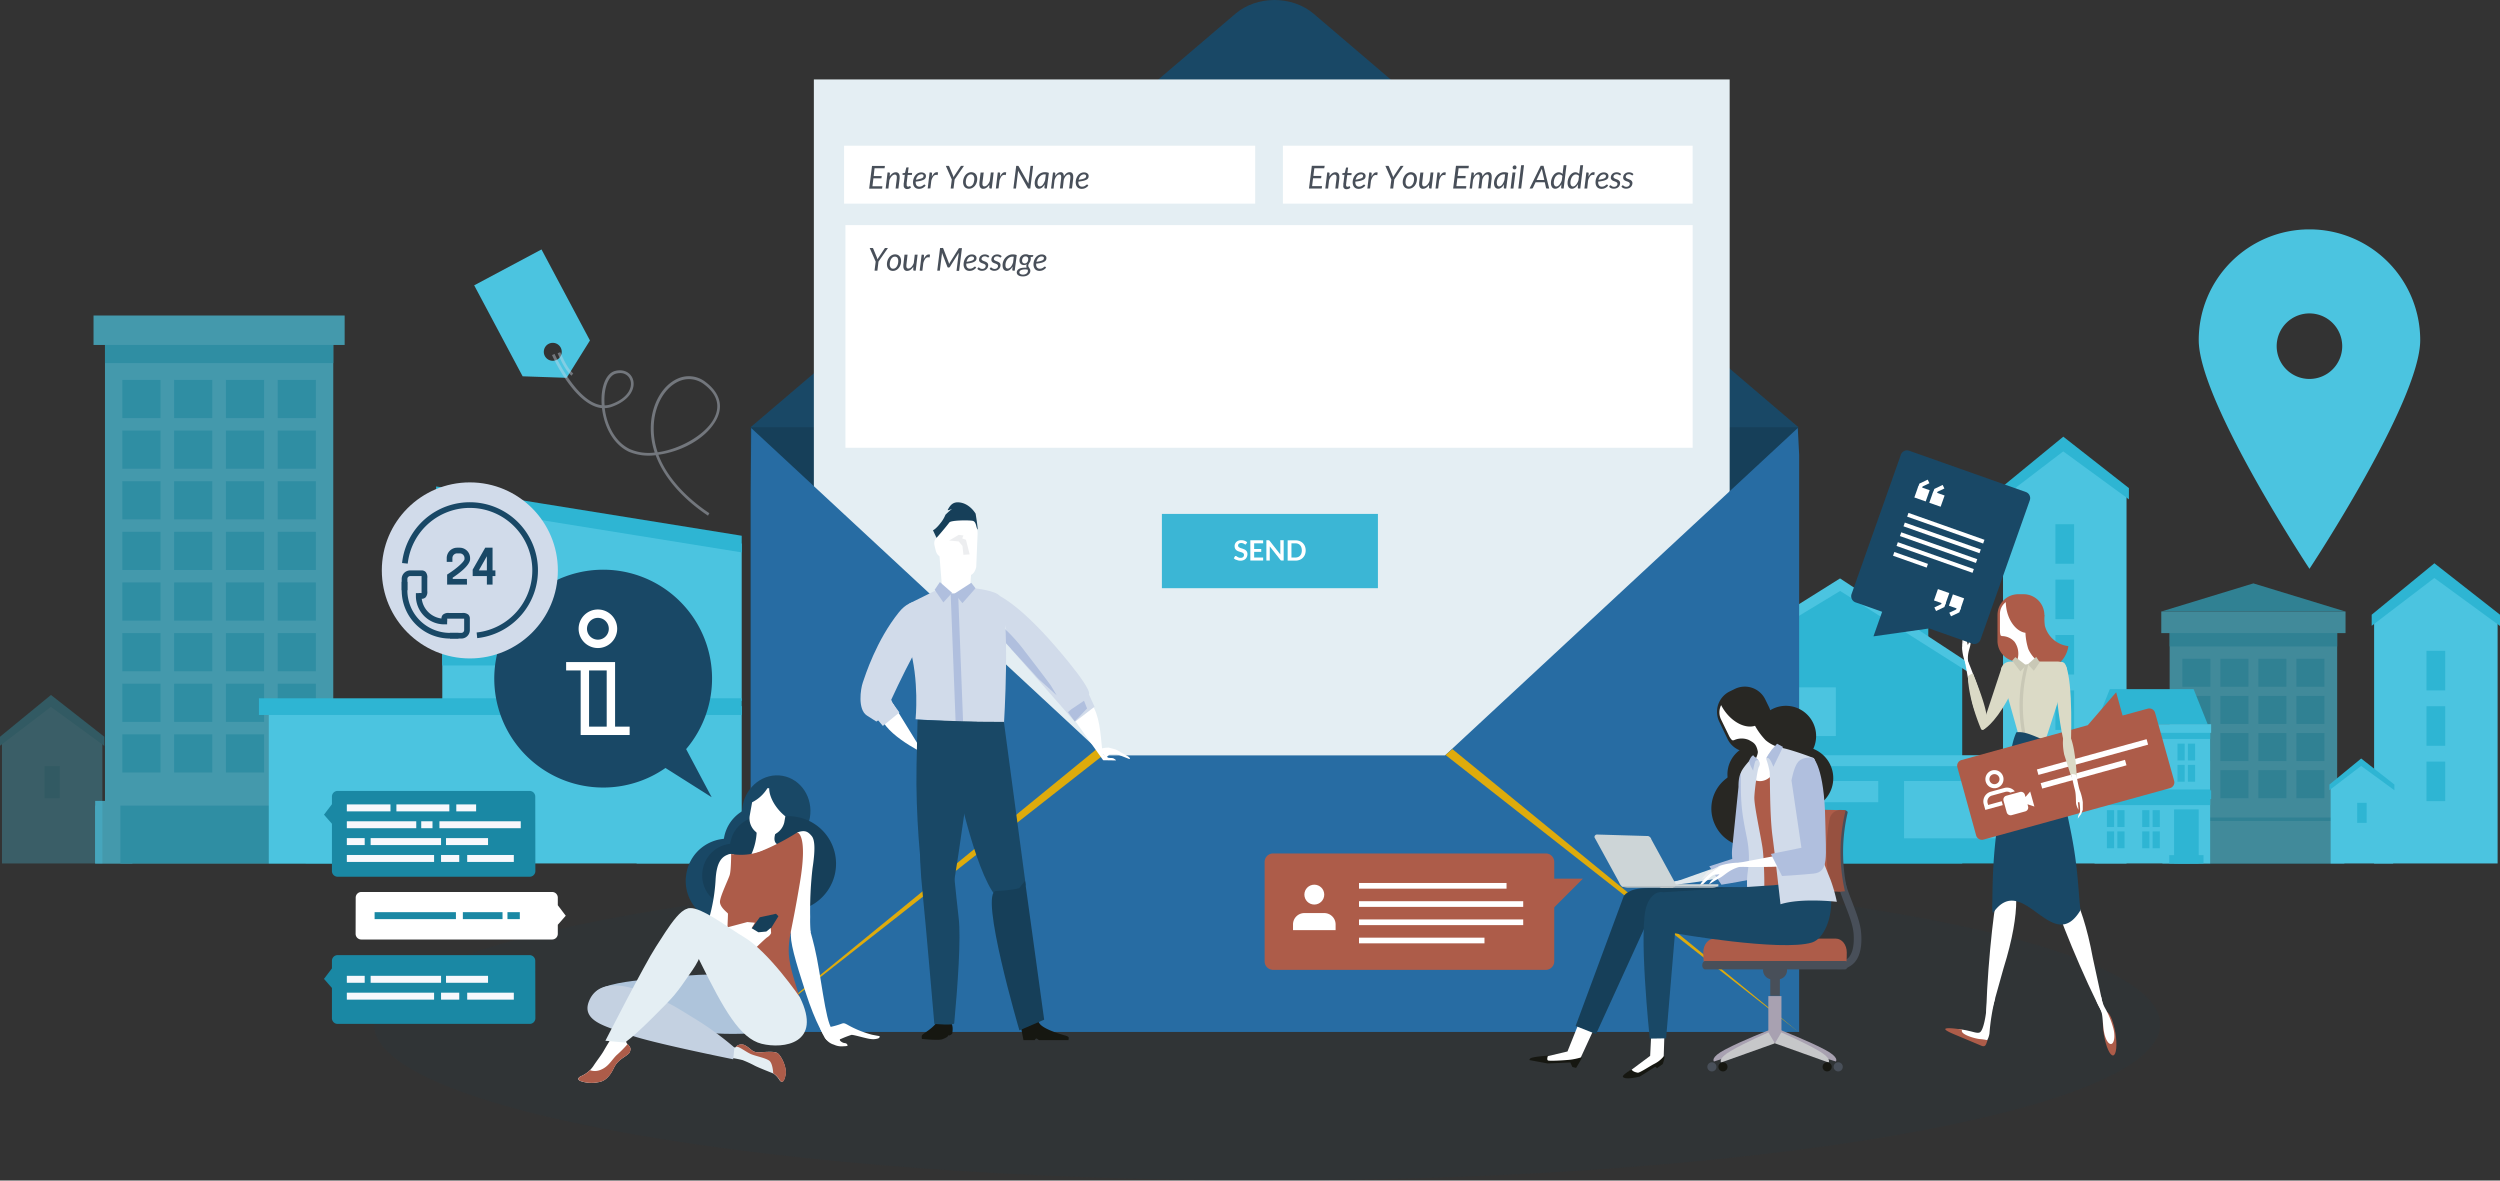 <?xml version="1.0" encoding="UTF-8"?> <svg xmlns="http://www.w3.org/2000/svg" viewBox="0 0 880.46 415.76"><rect x="0" y="0" width="880.46" height="415.76" fill="#333333" stroke="none"/><defs><style>.cls-1{opacity:0.7;}.cls-2{fill:#4bc4e0;}.cls-3{fill:#2eb5d3;}.cls-4{opacity:0.6;}.cls-5{opacity:0.3;}.cls-6,.cls-7{fill:#163f59;}.cls-6{opacity:0.1;}.cls-8{fill:#194866;}.cls-9{fill:#e4eef3;}.cls-10{fill:#276ca3;}.cls-11{fill:#deab0c;}.cls-12{fill:#fff;}.cls-13{fill:#484f59;}.cls-14{fill:#3bb6d5;}.cls-15{fill:#161711;}.cls-16{fill:#d1dbea;}.cls-17{fill:#b0bfde;}.cls-18{fill:#edeef0;}.cls-19{fill:#a8a1b1;}.cls-20{fill:#c6c7c9;}.cls-21{fill:#ad5c49;}.cls-22{fill:#975140;}.cls-23{fill:#282723;}.cls-24{fill:#dee7ec;}.cls-25{fill:#cdd5d7;}.cls-26{fill:#b7bec0;}.cls-27{opacity:0.4;}.cls-28{fill:#1a88a4;}.cls-29{fill:#f7f8fc;}.cls-30{fill:#aec4db;}.cls-31{fill:#c4d1e1;}.cls-32{fill:#dbdac6;}.cls-33{fill:#c9c8b6;}</style></defs><g id="Layer_2" data-name="Layer 2"><g id="Layer_4" data-name="Layer 4"><g class="cls-1"><rect class="cls-2" x="36.97" y="119.47" width="80.4" height="167.01"></rect><rect class="cls-2" x="33.52" y="282.06" width="87.29" height="22.03"></rect><rect class="cls-2" x="33.52" y="283.73" width="13.13" height="20.36"></rect><rect class="cls-2" x="107.68" y="283.73" width="13.14" height="20.36"></rect><rect class="cls-3" x="42.4" y="283.73" width="74.63" height="20.36"></rect><rect class="cls-3" x="36.97" y="119.47" width="80.4" height="8.4"></rect><rect class="cls-2" x="32.94" y="111.12" width="88.44" height="10.37"></rect><rect class="cls-3" x="43.08" y="133.8" width="13.45" height="13.44"></rect><rect class="cls-3" x="61.32" y="133.8" width="13.44" height="13.44"></rect><rect class="cls-3" x="79.56" y="133.8" width="13.45" height="13.44"></rect><rect class="cls-3" x="97.81" y="133.8" width="13.44" height="13.44"></rect><rect class="cls-3" x="43.08" y="151.63" width="13.45" height="13.45"></rect><rect class="cls-3" x="61.32" y="151.63" width="13.44" height="13.45"></rect><rect class="cls-3" x="79.56" y="151.63" width="13.45" height="13.45"></rect><rect class="cls-3" x="97.81" y="151.63" width="13.44" height="13.45"></rect><rect class="cls-3" x="43.08" y="169.47" width="13.45" height="13.44"></rect><rect class="cls-3" x="61.32" y="169.47" width="13.44" height="13.44"></rect><rect class="cls-3" x="79.56" y="169.47" width="13.45" height="13.44"></rect><rect class="cls-3" x="97.81" y="169.47" width="13.44" height="13.44"></rect><rect class="cls-3" x="43.08" y="187.3" width="13.45" height="13.44"></rect><rect class="cls-3" x="61.32" y="187.3" width="13.44" height="13.44"></rect><rect class="cls-3" x="79.56" y="187.3" width="13.45" height="13.44"></rect><rect class="cls-3" x="97.81" y="187.3" width="13.44" height="13.44"></rect><rect class="cls-3" x="43.08" y="205.13" width="13.45" height="13.44"></rect><rect class="cls-3" x="61.32" y="205.13" width="13.44" height="13.44"></rect><rect class="cls-3" x="79.56" y="205.13" width="13.45" height="13.44"></rect><rect class="cls-3" x="97.81" y="205.13" width="13.44" height="13.44"></rect><rect class="cls-3" x="43.08" y="222.96" width="13.45" height="13.44"></rect><rect class="cls-3" x="61.32" y="222.96" width="13.44" height="13.44"></rect><rect class="cls-3" x="79.56" y="222.96" width="13.45" height="13.44"></rect><rect class="cls-3" x="97.81" y="222.96" width="13.44" height="13.44"></rect><rect class="cls-3" x="43.08" y="240.79" width="13.45" height="13.45"></rect><rect class="cls-3" x="61.32" y="240.79" width="13.44" height="13.45"></rect><rect class="cls-3" x="79.56" y="240.79" width="13.45" height="13.45"></rect><rect class="cls-3" x="97.81" y="240.79" width="13.44" height="13.45"></rect><rect class="cls-3" x="43.08" y="258.62" width="13.45" height="13.44"></rect><rect class="cls-3" x="61.32" y="258.62" width="13.44" height="13.44"></rect><rect class="cls-3" x="79.56" y="258.62" width="13.45" height="13.44"></rect><rect class="cls-3" x="97.81" y="258.62" width="13.44" height="13.44"></rect></g><polygon class="cls-2" points="261.22 246.84 155.77 246.84 155.77 174.06 261.22 191.44 261.22 246.84"></polygon><polygon class="cls-3" points="261.22 194.55 153.59 177.19 153.59 171.32 261.22 188.68 261.22 194.55"></polygon><rect class="cls-2" x="94.66" y="248.68" width="166.56" height="55.41"></rect><rect class="cls-2" x="224.21" y="283.91" width="23.07" height="20.18"></rect><rect class="cls-3" x="155.77" y="207.58" width="78.22" height="26.79"></rect><rect class="cls-3" x="91.19" y="245.93" width="170.02" height="5.87"></rect><g class="cls-4"><polygon class="cls-3" points="761.13 215.38 793.6 205.46 826.06 215.38 761.13 215.38"></polygon><rect class="cls-2" x="764.12" y="221.49" width="58.99" height="69.68"></rect><rect class="cls-3" x="761.59" y="287.92" width="64.04" height="16.17"></rect><rect class="cls-2" x="761.59" y="289.15" width="9.63" height="14.94"></rect><rect class="cls-2" x="767" y="289.15" width="58.63" height="14.94"></rect><rect class="cls-3" x="764.12" y="221.49" width="58.99" height="6.17"></rect><rect class="cls-2" x="761.17" y="215.37" width="64.89" height="7.6"></rect><rect class="cls-3" x="768.6" y="232.01" width="9.86" height="9.86"></rect><rect class="cls-3" x="781.99" y="232.01" width="9.87" height="9.86"></rect><rect class="cls-3" x="795.37" y="232.01" width="9.86" height="9.86"></rect><rect class="cls-3" x="808.76" y="232.01" width="9.86" height="9.86"></rect><rect class="cls-3" x="768.6" y="245.09" width="9.86" height="9.86"></rect><rect class="cls-3" x="781.99" y="245.09" width="9.87" height="9.86"></rect><rect class="cls-3" x="795.37" y="245.09" width="9.86" height="9.86"></rect><rect class="cls-3" x="808.76" y="245.09" width="9.86" height="9.86"></rect><rect class="cls-3" x="768.6" y="258.18" width="9.86" height="9.86"></rect><rect class="cls-3" x="781.99" y="258.18" width="9.87" height="9.86"></rect><rect class="cls-3" x="795.37" y="258.18" width="9.86" height="9.86"></rect><rect class="cls-3" x="808.76" y="258.18" width="9.86" height="9.86"></rect><rect class="cls-3" x="768.6" y="271.26" width="9.86" height="9.86"></rect><rect class="cls-3" x="781.99" y="271.26" width="9.87" height="9.86"></rect><rect class="cls-3" x="795.37" y="271.26" width="9.86" height="9.86"></rect><rect class="cls-3" x="808.76" y="271.26" width="9.86" height="9.86"></rect></g><polygon class="cls-2" points="748.93 304.09 705.43 304.09 705.43 173.68 726.68 158.22 748.93 173.68 748.93 304.09"></polygon><polygon class="cls-3" points="726.64 158.97 749.77 175.87 749.77 171.9 726.66 153.79 704.58 171.9 704.58 175.81 726.64 158.97"></polygon><rect class="cls-3" x="723.88" y="184.62" width="6.59" height="13.93"></rect><rect class="cls-3" x="723.88" y="204.13" width="6.59" height="13.93"></rect><rect class="cls-3" x="723.88" y="223.63" width="6.59" height="13.93"></rect><rect class="cls-3" x="723.88" y="243.14" width="6.59" height="13.93"></rect><polygon class="cls-2" points="879.62 304.09 836.12 304.09 836.12 218.26 857.37 202.81 879.62 218.26 879.62 304.09"></polygon><polygon class="cls-3" points="857.33 203.56 880.46 220.46 880.46 216.49 857.35 198.38 835.27 216.49 835.27 220.4 857.33 203.56"></polygon><rect class="cls-3" x="854.57" y="229.21" width="6.59" height="13.94"></rect><rect class="cls-3" x="854.57" y="248.72" width="6.59" height="13.93"></rect><rect class="cls-3" x="854.57" y="268.22" width="6.59" height="13.93"></rect><g class="cls-5"><polygon class="cls-2" points="36.05 304.09 0.69 304.09 0.69 261.26 17.96 248.35 36.05 261.26 36.05 304.09"></polygon><polygon class="cls-3" points="17.93 248.96 36.74 262.69 36.74 259.47 17.95 244.75 0 259.47 0 262.65 17.93 248.96"></polygon><rect class="cls-3" x="15.69" y="269.81" width="5.35" height="11.33"></rect></g><polygon class="cls-2" points="842.84 304.09 820.82 304.09 820.82 277.41 831.58 269.37 842.84 277.41 842.84 304.09"></polygon><polygon class="cls-3" points="831.55 269.75 843.27 278.31 843.27 276.3 831.57 267.13 820.39 276.3 820.39 278.28 831.55 269.75"></polygon><rect class="cls-3" x="830.16" y="282.74" width="3.33" height="7.06"></rect><rect class="cls-2" x="737.67" y="256.48" width="40.71" height="47.61"></rect><rect class="cls-3" x="765.68" y="285.06" width="8.67" height="19.03"></rect><rect class="cls-3" x="763.98" y="301.16" width="12.06" height="2.93"></rect><rect class="cls-3" x="737.67" y="279.06" width="40.71" height="4.49"></rect><rect class="cls-3" x="737.67" y="278.04" width="40.71" height="1.02"></rect><rect class="cls-3" x="737.67" y="256.83" width="40.71" height="3.42"></rect><rect class="cls-3" x="737.31" y="278.36" width="41.42" height="3.05"></rect><rect class="cls-3" x="742.02" y="261.89" width="2.54" height="5.93"></rect><rect class="cls-3" x="745.69" y="261.89" width="2.54" height="5.93"></rect><rect class="cls-3" x="742.02" y="269.38" width="2.54" height="5.93"></rect><rect class="cls-3" x="745.69" y="269.38" width="2.54" height="5.93"></rect><rect class="cls-3" x="754.45" y="261.89" width="2.54" height="5.93"></rect><rect class="cls-3" x="758.12" y="261.89" width="2.54" height="5.93"></rect><rect class="cls-3" x="754.45" y="269.38" width="2.54" height="5.93"></rect><rect class="cls-3" x="758.12" y="269.38" width="2.54" height="5.93"></rect><rect class="cls-3" x="766.87" y="261.89" width="2.54" height="5.93"></rect><rect class="cls-3" x="770.54" y="261.89" width="2.54" height="5.93"></rect><rect class="cls-3" x="766.87" y="269.38" width="2.54" height="5.93"></rect><rect class="cls-3" x="770.54" y="269.38" width="2.54" height="5.93"></rect><rect class="cls-3" x="742.02" y="285.33" width="2.54" height="5.93"></rect><rect class="cls-3" x="745.69" y="285.33" width="2.54" height="5.93"></rect><rect class="cls-3" x="742.02" y="292.81" width="2.54" height="5.93"></rect><rect class="cls-3" x="745.69" y="292.81" width="2.54" height="5.93"></rect><rect class="cls-3" x="754.45" y="285.33" width="2.54" height="5.93"></rect><rect class="cls-3" x="758.12" y="285.33" width="2.54" height="5.93"></rect><rect class="cls-3" x="754.45" y="292.81" width="2.54" height="5.93"></rect><rect class="cls-3" x="758.12" y="292.81" width="2.54" height="5.93"></rect><polygon class="cls-3" points="772.55 242.69 765.51 242.69 762.53 242.69 753.07 242.69 749.46 242.69 743.05 242.69 738.04 255.19 741.43 255.19 757.52 255.19 758.08 255.19 773.54 255.19 777.56 255.19 772.55 242.69"></polygon><rect class="cls-2" x="737.31" y="255.06" width="41.42" height="3.04"></rect><rect class="cls-3" x="668.82" y="199.77" width="10.29" height="46.27"></rect><polygon class="cls-3" points="602.89 304.09 691.06 304.09 691.06 234.61 647.99 207.49 602.89 234.61 602.89 304.09"></polygon><polygon class="cls-2" points="648.07 208.12 601.17 236.48 601.17 233.09 648.03 203.71 692.78 233.09 692.78 236.42 648.07 208.12"></polygon><rect class="cls-2" x="629.77" y="242.08" width="16.78" height="17.14"></rect><rect class="cls-2" x="611.2" y="242.08" width="16.78" height="17.14"></rect><rect class="cls-3" x="599" y="267.79" width="125.52" height="36.3"></rect><rect class="cls-3" x="609.51" y="288.88" width="17.38" height="15.21"></rect><rect class="cls-2" x="670.58" y="275.05" width="44.57" height="20.19"></rect><rect class="cls-2" x="608.08" y="275.05" width="53.41" height="7.47"></rect><rect class="cls-2" x="599" y="265.98" width="128.13" height="3.85"></rect><path class="cls-6" d="M760.79,360.74c0,30.39-140.83,55-314.54,55s-314.55-24.63-314.55-55,140.83-55,314.55-55S760.79,330.35,760.79,360.74Z"></path><rect class="cls-7" x="264.38" y="150.34" width="368.93" height="213.1"></rect><path class="cls-8" d="M264.33,150.48H633.39l-46.12-39.34L554.91,83.53c-3.81-3.22-8.79-7.48-13.78-11.74L498.06,35.06,462.64,4.84c-7.58-6.45-20-6.45-27.55,0L399.67,35.06,356.59,71.79c-5,4.26-10,8.52-13.77,11.74l-32.36,27.61Z"></path><rect class="cls-9" x="286.63" y="27.98" width="322.53" height="281.78"></rect><polygon class="cls-10" points="633.14 150.75 508.9 266.05 388.82 266.05 264.57 150.75 264.38 174.75 264.38 363.44 633.63 363.44 633.63 160.08 633.14 150.75"></polygon><polygon class="cls-11" points="264.38 363.4 264.38 363.4 388.63 265.89 386.2 263.82 264.38 363.4"></polygon><polygon class="cls-11" points="511.51 263.82 509.08 265.89 633.39 363.44 511.51 263.82"></polygon><rect class="cls-12" x="297.27" y="51.32" width="144.79" height="20.4"></rect><rect class="cls-12" x="297.75" y="79.28" width="298.38" height="78.42"></rect><path class="cls-13" d="M311.53,59.26H308L307.7,62h2.83l-.1.81H307.6l-.34,2.78h3.51l-.11.85h-4.55l1-8h4.54Z"></path><path class="cls-13" d="M311.91,66.4l.67-5.65h.5a.29.29,0,0,1,.33.33l-.08,1.09a3.49,3.49,0,0,1,1-1.12,2.06,2.06,0,0,1,1.17-.38,1.21,1.21,0,0,1,1,.42,1.93,1.93,0,0,1,.34,1.24v.23a2.12,2.12,0,0,1,0,.24l-.43,3.6h-1l.43-3.6a1.49,1.49,0,0,1,0-.21v-.2a1.08,1.08,0,0,0-.17-.68.64.64,0,0,0-.53-.22,1.1,1.1,0,0,0-.54.15,1.81,1.81,0,0,0-.53.41,3.34,3.34,0,0,0-.48.64,4.64,4.64,0,0,0-.38.84l-.32,2.87Z"></path><path class="cls-13" d="M318.26,65.33v-.08s0-.09,0-.16,0-.15,0-.26,0-.25.05-.42l.35-2.83h-.63a.16.16,0,0,1-.12,0,.17.17,0,0,1-.05-.13.35.35,0,0,0,0-.07s0-.07,0-.11,0-.09,0-.13,0-.09,0-.13l.87-.12.42-1.74a.22.22,0,0,1,.23-.19H320l-.25,1.94h1.48l-.08.72h-1.49l-.34,2.78c0,.15,0,.27,0,.36s0,.17,0,.23v.16a.61.61,0,0,0,.13.43.45.45,0,0,0,.36.13.66.66,0,0,0,.25,0l.19-.09.14-.09a.19.19,0,0,1,.1,0,.09.09,0,0,1,.07,0,.13.13,0,0,1,.05.07l.21.47a2,2,0,0,1-.62.38,1.89,1.89,0,0,1-.7.13,1.17,1.17,0,0,1-.85-.29A1.2,1.2,0,0,1,318.26,65.33Z"></path><path class="cls-13" d="M326.1,62a1.34,1.34,0,0,1-.7,1.24,4.67,4.67,0,0,1-1.11.43,12.1,12.1,0,0,1-1.8.29.49.49,0,0,0,0,.12v.12a1.72,1.72,0,0,0,.33,1.14,1.2,1.2,0,0,0,1,.39,1.71,1.71,0,0,0,.85-.19,1.19,1.19,0,0,0,.29-.18l.23-.18.2-.13a.32.32,0,0,1,.18-.06.24.24,0,0,1,.18.1l.24.3a5,5,0,0,1-.55.51,4.2,4.2,0,0,1-.55.35,2.49,2.49,0,0,1-.6.2,3.45,3.45,0,0,1-.66.06,2.14,2.14,0,0,1-.87-.16,1.71,1.71,0,0,1-.65-.46,2.14,2.14,0,0,1-.42-.72,3.11,3.11,0,0,1-.14-.95,4.19,4.19,0,0,1,.09-.86,4,4,0,0,1,.7-1.55,2.85,2.85,0,0,1,.58-.57,2.58,2.58,0,0,1,.71-.39,2.66,2.66,0,0,1,.85-.14,2.08,2.08,0,0,1,.74.13,1.42,1.42,0,0,1,.51.31,1.09,1.09,0,0,1,.3.42A1,1,0,0,1,326.1,62Zm-1.71-.57a1.5,1.5,0,0,0-.64.14,1.85,1.85,0,0,0-.53.4,2.59,2.59,0,0,0-.39.6,4.18,4.18,0,0,0-.25.73A11.26,11.26,0,0,0,324,63a3.94,3.94,0,0,0,.8-.29.87.87,0,0,0,.36-.35.85.85,0,0,0,.09-.38.52.52,0,0,0,0-.21.66.66,0,0,0-.14-.2.65.65,0,0,0-.26-.14A1,1,0,0,0,324.39,61.39Z"></path><path class="cls-13" d="M326.72,66.4l.68-5.65h.5a.36.36,0,0,1,.24.07.27.27,0,0,1,.09.22v.07a.25.25,0,0,1,0,.08v.08a.1.1,0,0,1,0,0l-.07,1a3.8,3.8,0,0,1,.81-1.2,1.36,1.36,0,0,1,.94-.42,1.14,1.14,0,0,1,.47.1l-.18.95a1.34,1.34,0,0,0-.51-.11,1.22,1.22,0,0,0-1,.53,4.37,4.37,0,0,0-.71,1.6l-.31,2.62Z"></path><path class="cls-13" d="M336.21,63.2l-.4,3.2h-1l.4-3.18-2.11-4.81H334a.33.33,0,0,1,.21.07.42.42,0,0,1,.11.18l1.33,3.2c0,.1.07.21.1.3l.06.29.15-.29.17-.3,2.13-3.2a.8.8,0,0,1,.15-.17.36.36,0,0,1,.23-.08h.86Z"></path><path class="cls-13" d="M341.28,66.47a2.1,2.1,0,0,1-.84-.16,1.8,1.8,0,0,1-.67-.45,2.25,2.25,0,0,1-.43-.74,3,3,0,0,1-.16-1,3.93,3.93,0,0,1,.23-1.34,3.52,3.52,0,0,1,.61-1.11,2.83,2.83,0,0,1,.91-.74,2.41,2.41,0,0,1,2-.12,2,2,0,0,1,.66.46A2.15,2.15,0,0,1,344,62a2.78,2.78,0,0,1,.16,1,4.23,4.23,0,0,1-.22,1.34,3.9,3.9,0,0,1-.61,1.1,3.16,3.16,0,0,1-.92.75A2.46,2.46,0,0,1,341.28,66.47Zm.09-.77a1.29,1.29,0,0,0,.74-.22,1.82,1.82,0,0,0,.57-.6A2.73,2.73,0,0,0,343,64a3.75,3.75,0,0,0,.13-1,1.9,1.9,0,0,0-.3-1.17,1.08,1.08,0,0,0-.89-.4,1.37,1.37,0,0,0-.74.22,2.14,2.14,0,0,0-.57.59,2.89,2.89,0,0,0-.36.86,3.73,3.73,0,0,0-.13,1,1.94,1.94,0,0,0,.3,1.18A1.05,1.05,0,0,0,341.37,65.7Z"></path><path class="cls-13" d="M346.45,60.75,346,64.34a1.49,1.49,0,0,1,0,.21v.2a1.08,1.08,0,0,0,.17.68.61.61,0,0,0,.53.22,1.2,1.2,0,0,0,.53-.14,1.86,1.86,0,0,0,.52-.4,3,3,0,0,0,.47-.61,3.78,3.78,0,0,0,.38-.81l.35-2.94h1l-.68,5.65h-.49a.46.46,0,0,1-.27-.08.3.3,0,0,1-.09-.24V66c0-.06,0-.13,0-.21s0-.14,0-.2v-.1l0-.46a3.46,3.46,0,0,1-1,1.09,2,2,0,0,1-1.14.37,1.2,1.2,0,0,1-1-.42,2,2,0,0,1-.35-1.24,1.62,1.62,0,0,1,0-.22,2.29,2.29,0,0,1,0-.25l.42-3.59Z"></path><path class="cls-13" d="M350.72,66.4l.68-5.65h.5a.36.36,0,0,1,.24.07.27.27,0,0,1,.09.22v.23a.1.1,0,0,0,0,0l-.07,1a3.8,3.8,0,0,1,.81-1.2,1.35,1.35,0,0,1,.94-.42,1.14,1.14,0,0,1,.47.1l-.18.95a1.38,1.38,0,0,0-.51-.11,1.22,1.22,0,0,0-1,.53,4.37,4.37,0,0,0-.71,1.6l-.31,2.62Z"></path><path class="cls-13" d="M358.65,58.45a.36.36,0,0,1,.13.14l3.44,6.1c0-.08,0-.17,0-.24a1.5,1.5,0,0,1,0-.22l.71-5.82h.92l-1,8h-.52a.48.48,0,0,1-.22-.05.34.34,0,0,1-.14-.15l-3.44-6.11v.08a.41.41,0,0,1,0,.11v.11s0,.08,0,.1l-.72,5.91h-.92l1-8h.54A.35.35,0,0,1,358.65,58.45Z"></path><path class="cls-13" d="M368.68,66.4h-.51a.34.34,0,0,1-.27-.1.49.49,0,0,1-.07-.25l.1-1.13a3.76,3.76,0,0,1-.43.64,2.84,2.84,0,0,1-.49.49,2.1,2.1,0,0,1-.54.31,1.51,1.51,0,0,1-.59.11,1.36,1.36,0,0,1-.61-.13,1.12,1.12,0,0,1-.46-.38,1.84,1.84,0,0,1-.3-.63,3.08,3.08,0,0,1-.11-.85,3.49,3.49,0,0,1,.13-1,3.91,3.91,0,0,1,.35-.9,4.28,4.28,0,0,1,.56-.78,3.24,3.24,0,0,1,.72-.61,3.47,3.47,0,0,1,.85-.4,3.11,3.11,0,0,1,1-.15,4.17,4.17,0,0,1,.71.06,2.74,2.74,0,0,1,.67.21Zm-2.43-.75a1,1,0,0,0,.54-.17,1.91,1.91,0,0,0,.49-.46,3.93,3.93,0,0,0,.44-.71,6.6,6.6,0,0,0,.36-.89l.24-1.91a.36.36,0,0,0-.24-.1h-.24a2.06,2.06,0,0,0-.65.11,2.29,2.29,0,0,0-.58.3,2.77,2.77,0,0,0-.5.47,3,3,0,0,0-.38.59,3.06,3.06,0,0,0-.25.68,3.14,3.14,0,0,0-.09.75C365.39,65.2,365.68,65.65,366.25,65.65Z"></path><path class="cls-13" d="M370.16,66.4l.68-5.65h.49c.23,0,.34.11.34.33l-.08,1A3.48,3.48,0,0,1,372.5,61a1.76,1.76,0,0,1,1.05-.36,1,1,0,0,1,.85.39,2,2,0,0,1,.27,1.12,3.35,3.35,0,0,1,.95-1.14,1.87,1.87,0,0,1,1.1-.37,1.09,1.09,0,0,1,.94.41,1.94,1.94,0,0,1,.31,1.17c0,.08,0,.17,0,.26l0,.29-.43,3.6h-1l.42-3.6a2.93,2.93,0,0,0,0-.49,1.11,1.11,0,0,0-.14-.62.55.55,0,0,0-.47-.2,1.07,1.07,0,0,0-.48.12,1.81,1.81,0,0,0-.46.35,3,3,0,0,0-.42.58,4.47,4.47,0,0,0-.34.79l-.36,3.07h-1l.43-3.6c0-.1,0-.19,0-.28a2.29,2.29,0,0,0,0-.25,1,1,0,0,0-.14-.59.52.52,0,0,0-.45-.19,1.1,1.1,0,0,0-.52.14,1.64,1.64,0,0,0-.47.38,3.33,3.33,0,0,0-.41.62,7,7,0,0,0-.34.82l-.35,3Z"></path><path class="cls-13" d="M383.4,62a1.34,1.34,0,0,1-.7,1.24,4.67,4.67,0,0,1-1.11.43,11.89,11.89,0,0,1-1.8.29s0,.08,0,.12v.12a1.72,1.72,0,0,0,.33,1.14,1.2,1.2,0,0,0,1,.39,1.71,1.71,0,0,0,.85-.19,1.19,1.19,0,0,0,.29-.18l.23-.18.2-.13a.32.32,0,0,1,.18-.06.24.24,0,0,1,.18.1l.25.3a5.08,5.08,0,0,1-.56.51,3.63,3.63,0,0,1-.55.35,2.49,2.49,0,0,1-.6.2,3.45,3.45,0,0,1-.66.06,2.14,2.14,0,0,1-.87-.16,1.71,1.71,0,0,1-.65-.46,2.14,2.14,0,0,1-.42-.72,3.11,3.11,0,0,1-.14-.95,4.19,4.19,0,0,1,.09-.86,4,4,0,0,1,.7-1.55,2.85,2.85,0,0,1,.58-.57,2.5,2.5,0,0,1,.72-.39,2.55,2.55,0,0,1,.84-.14,2,2,0,0,1,.74.13,1.42,1.42,0,0,1,.51.31,1.09,1.09,0,0,1,.3.42A1,1,0,0,1,383.4,62Zm-1.71-.57a1.5,1.5,0,0,0-.64.14,1.85,1.85,0,0,0-.53.4,2.59,2.59,0,0,0-.39.6,4.18,4.18,0,0,0-.25.73,10.92,10.92,0,0,0,1.38-.24,3.94,3.94,0,0,0,.8-.29.87.87,0,0,0,.36-.35.85.85,0,0,0,.09-.38.52.52,0,0,0,0-.21.66.66,0,0,0-.14-.2.65.65,0,0,0-.26-.14A1,1,0,0,0,381.69,61.39Z"></path><path class="cls-13" d="M309.39,92.13l-.39,3.2H308l.4-3.18-2.11-4.81h.93a.33.33,0,0,1,.21.07.57.57,0,0,1,.12.18l1.32,3.2c0,.1.07.21.1.3s.05.2.06.29l.15-.29c.06-.09.11-.2.18-.3l2.12-3.2a.8.8,0,0,1,.15-.17.36.36,0,0,1,.23-.08h.86Z"></path><path class="cls-13" d="M314.47,95.41a2.34,2.34,0,0,1-.85-.16,1.83,1.83,0,0,1-.66-.46,2.17,2.17,0,0,1-.44-.74,3,3,0,0,1-.15-1,4,4,0,0,1,.22-1.34,3.72,3.72,0,0,1,.61-1.11,2.94,2.94,0,0,1,.91-.74,2.46,2.46,0,0,1,1.14-.28,2.34,2.34,0,0,1,.85.16,1.92,1.92,0,0,1,.66.46,2.17,2.17,0,0,1,.44.74,3,3,0,0,1,.15,1,4,4,0,0,1-.22,1.34,3.67,3.67,0,0,1-.61,1.1,2.77,2.77,0,0,1-.92.75A2.45,2.45,0,0,1,314.47,95.41Zm.09-.78a1.31,1.31,0,0,0,.74-.22,1.9,1.9,0,0,0,.56-.6,3,3,0,0,0,.37-.85,4.17,4.17,0,0,0,.12-1,1.94,1.94,0,0,0-.3-1.18,1.07,1.07,0,0,0-.89-.39,1.36,1.36,0,0,0-.74.21,2.05,2.05,0,0,0-.57.6,3.3,3.3,0,0,0-.36.85,4.17,4.17,0,0,0-.13,1,1.87,1.87,0,0,0,.31,1.18A1,1,0,0,0,314.56,94.63Z"></path><path class="cls-13" d="M319.63,89.68l-.42,3.59a1.83,1.83,0,0,0,0,.21,1.41,1.41,0,0,0,0,.2,1.15,1.15,0,0,0,.17.68.62.62,0,0,0,.54.22,1.16,1.16,0,0,0,.52-.14,2.06,2.06,0,0,0,.53-.39,3.47,3.47,0,0,0,.47-.62,5.07,5.07,0,0,0,.38-.81l.35-2.94h1l-.68,5.65H322a.4.4,0,0,1-.26-.08.27.27,0,0,1-.1-.24v-.1a1.62,1.62,0,0,1,0-.21c0-.07,0-.14,0-.2v-.1l0-.45a3.55,3.55,0,0,1-1,1.09,2.14,2.14,0,0,1-1.15.37,1.21,1.21,0,0,1-1-.43,1.94,1.94,0,0,1-.35-1.23,1.69,1.69,0,0,1,0-.23,2.29,2.29,0,0,1,0-.25l.42-3.59Z"></path><path class="cls-13" d="M323.9,95.33l.68-5.65h.5a.36.36,0,0,1,.24.07.27.27,0,0,1,.09.22v.27l-.08,1a3.86,3.86,0,0,1,.81-1.21,1.36,1.36,0,0,1,.94-.42,1.14,1.14,0,0,1,.47.1l-.18,1a1.31,1.31,0,0,0-.5-.1,1.23,1.23,0,0,0-1,.52,4.45,4.45,0,0,0-.71,1.6l-.31,2.62Z"></path><path class="cls-13" d="M334.2,92.77l.06.22a4.78,4.78,0,0,1,.23-.45l3.14-5a.32.32,0,0,1,.16-.15.61.61,0,0,1,.22,0h.77l-1,8h-.91l.73-5.9,0-.24.06-.27-3.11,5a.44.44,0,0,1-.4.24h-.15a.35.35,0,0,1-.35-.24l-1.92-5c0,.09,0,.18,0,.26a1.66,1.66,0,0,1,0,.24L331,95.33h-.92l1-8h.77a.69.69,0,0,1,.22,0,.24.24,0,0,1,.12.15l1.94,5Z"></path><path class="cls-13" d="M343.92,90.89a1.54,1.54,0,0,1-.15.68,1.39,1.39,0,0,1-.55.56,4.06,4.06,0,0,1-1.1.43,12,12,0,0,1-1.81.29v.24a1.78,1.78,0,0,0,.32,1.14,1.23,1.23,0,0,0,1,.4,1.63,1.63,0,0,0,.47-.06,1.88,1.88,0,0,0,.38-.14,2,2,0,0,0,.29-.17l.23-.18.19-.14a.32.32,0,0,1,.18-.06.28.28,0,0,1,.19.1l.24.31a6.08,6.08,0,0,1-.55.5,3.06,3.06,0,0,1-.56.35,2.57,2.57,0,0,1-.59.2,3.53,3.53,0,0,1-.67.07,2.21,2.21,0,0,1-.87-.17,1.75,1.75,0,0,1-.65-.46,2,2,0,0,1-.41-.72,2.77,2.77,0,0,1-.14-.94,4.28,4.28,0,0,1,.09-.87,4.36,4.36,0,0,1,.26-.82,4.11,4.11,0,0,1,.43-.73,3.12,3.12,0,0,1,.58-.57,2.76,2.76,0,0,1,.72-.38,2.33,2.33,0,0,1,.85-.14,2.09,2.09,0,0,1,.74.12,1.62,1.62,0,0,1,.51.31,1.48,1.48,0,0,1,.3.42A1.18,1.18,0,0,1,343.92,90.89Zm-1.7-.57a1.58,1.58,0,0,0-.65.14,1.81,1.81,0,0,0-.52.4,2.59,2.59,0,0,0-.39.6,3.39,3.39,0,0,0-.25.74,9.43,9.43,0,0,0,1.38-.25,3.61,3.61,0,0,0,.79-.29.76.76,0,0,0,.46-.73.63.63,0,0,0-.05-.21.49.49,0,0,0-.14-.19.76.76,0,0,0-.25-.15A1.08,1.08,0,0,0,342.22,90.32Z"></path><path class="cls-13" d="M348.18,90.59a.38.38,0,0,1-.09.09.21.21,0,0,1-.11,0,.34.34,0,0,1-.17-.07l-.22-.13a1.92,1.92,0,0,0-.32-.14,1.53,1.53,0,0,0-.46-.07,1.64,1.64,0,0,0-.46.07,1.1,1.1,0,0,0-.35.2.77.77,0,0,0-.23.28.73.73,0,0,0-.09.35.54.54,0,0,0,.18.42,1.76,1.76,0,0,0,.43.27c.18.07.36.15.57.22a2.63,2.63,0,0,1,.56.27,1.33,1.33,0,0,1,.44.41,1.16,1.16,0,0,1,.17.65,1.93,1.93,0,0,1-.15.75,2.06,2.06,0,0,1-.44.62,2.21,2.21,0,0,1-.69.44,2.63,2.63,0,0,1-.91.16,2.18,2.18,0,0,1-.95-.2,1.83,1.83,0,0,1-.68-.49l.24-.38a.38.38,0,0,1,.11-.11.34.34,0,0,1,.16,0,.29.29,0,0,1,.17.08l.23.18a1.69,1.69,0,0,0,.33.17,1.63,1.63,0,0,0,1,0,1.06,1.06,0,0,0,.37-.23.82.82,0,0,0,.24-.32,1.1,1.1,0,0,0,.08-.4.61.61,0,0,0-.17-.45,1.38,1.38,0,0,0-.44-.28,4.08,4.08,0,0,0-.56-.21,2.58,2.58,0,0,1-.56-.25,1.41,1.41,0,0,1-.44-.4,1.14,1.14,0,0,1-.17-.65,1.81,1.81,0,0,1,.14-.69,1.84,1.84,0,0,1,.41-.59,2.25,2.25,0,0,1,.65-.41,2.35,2.35,0,0,1,.86-.15,2.29,2.29,0,0,1,.9.17,2.06,2.06,0,0,1,.66.46Z"></path><path class="cls-13" d="M352.51,90.59a.36.36,0,0,1-.08.09.21.21,0,0,1-.12,0,.38.38,0,0,1-.17-.07l-.22-.13a1.61,1.61,0,0,0-.32-.14,1.53,1.53,0,0,0-.46-.07,1.57,1.57,0,0,0-.45.07,1,1,0,0,0-.36.2.77.77,0,0,0-.23.28.85.85,0,0,0-.08.35.57.57,0,0,0,.17.42,1.84,1.84,0,0,0,.44.27l.56.22a3,3,0,0,1,.57.27,1.3,1.3,0,0,1,.43.41,1.09,1.09,0,0,1,.17.65,1.93,1.93,0,0,1-.15.75,1.9,1.9,0,0,1-.44.62,2.21,2.21,0,0,1-.69.44,2.59,2.59,0,0,1-.91.16,2.21,2.21,0,0,1-.95-.2,1.92,1.92,0,0,1-.68-.49l.25-.38a.36.36,0,0,1,.1-.11.38.38,0,0,1,.16,0,.29.29,0,0,1,.18.08l.22.18a1.53,1.53,0,0,0,.34.17,1.43,1.43,0,0,0,.51.08,1.59,1.59,0,0,0,.5-.08,1.16,1.16,0,0,0,.37-.23.9.9,0,0,0,.23-.32.92.92,0,0,0,.08-.4.57.57,0,0,0-.17-.45,1.33,1.33,0,0,0-.43-.28,4.79,4.79,0,0,0-.57-.21,2.81,2.81,0,0,1-.56-.25,1.37,1.37,0,0,1-.43-.4,1.07,1.07,0,0,1-.18-.65,1.65,1.65,0,0,1,.15-.69,1.7,1.7,0,0,1,.41-.59,2.07,2.07,0,0,1,.64-.41,2.41,2.41,0,0,1,.87-.15,2.28,2.28,0,0,1,.89.17,2.1,2.1,0,0,1,.67.46Z"></path><path class="cls-13" d="M357.37,95.33h-.52a.32.32,0,0,1-.26-.1.41.41,0,0,1-.07-.25l.1-1.13a4.46,4.46,0,0,1-.43.64,3.24,3.24,0,0,1-.49.49,2.19,2.19,0,0,1-.55.32,1.63,1.63,0,0,1-.59.11,1.33,1.33,0,0,1-.6-.14,1.22,1.22,0,0,1-.47-.38,1.88,1.88,0,0,1-.3-.62,3.15,3.15,0,0,1-.1-.85,4,4,0,0,1,.12-1,4.45,4.45,0,0,1,.36-.9,4.23,4.23,0,0,1,.55-.78,3.88,3.88,0,0,1,.73-.61,3.31,3.31,0,0,1,.85-.4,3.06,3.06,0,0,1,1-.14,4,4,0,0,1,.7.06,2.41,2.41,0,0,1,.68.2Zm-2.43-.75a.9.9,0,0,0,.53-.17A1.94,1.94,0,0,0,356,94a5,5,0,0,0,.44-.7,9.37,9.37,0,0,0,.36-.9l.23-1.91a.36.36,0,0,0-.24-.1h-.23a2,2,0,0,0-.65.11,2.35,2.35,0,0,0-.59.3,2.71,2.71,0,0,0-.49.47,2.59,2.59,0,0,0-.38.59,3.06,3.06,0,0,0-.25.68,3.2,3.2,0,0,0-.09.75C354.08,94.13,354.37,94.58,354.94,94.58Z"></path><path class="cls-13" d="M363,91.25a1.55,1.55,0,0,1-.07.5,1.67,1.67,0,0,1-.16.41,3.07,3.07,0,0,1-.2.36c-.08.11-.14.22-.21.33s-.11.23-.16.35a1.12,1.12,0,0,0-.06.38.85.85,0,0,0,.11.42c.08.13.16.26.25.39a3.18,3.18,0,0,1,.26.44,1.36,1.36,0,0,1,.11.56,1.66,1.66,0,0,1-.18.75,2.06,2.06,0,0,1-.53.62,2.42,2.42,0,0,1-.83.44,3.68,3.68,0,0,1-1.09.15,4,4,0,0,1-.88-.09,2.25,2.25,0,0,1-.68-.29,1.32,1.32,0,0,1-.44-.44,1.13,1.13,0,0,1-.15-.57,1.27,1.27,0,0,1,.23-.76,1.69,1.69,0,0,1,.6-.52,2.76,2.76,0,0,1,.85-.3,4.5,4.5,0,0,1,1-.1l.4,0,.39,0a1.43,1.43,0,0,1-.08-.22,1,1,0,0,1,0-.25,1.48,1.48,0,0,1,0-.35,2.78,2.78,0,0,1,.18-.42,1.58,1.58,0,0,1-.47.23,2.23,2.23,0,0,1-.6.08,1.64,1.64,0,0,1-.6-.11,1.36,1.36,0,0,1-.5-.31,1.45,1.45,0,0,1-.33-.52,1.94,1.94,0,0,1-.12-.72,2.16,2.16,0,0,1,.14-.79,2.23,2.23,0,0,1,.43-.69,2.3,2.3,0,0,1,.71-.49,2.42,2.42,0,0,1,1-.18,1.93,1.93,0,0,1,1.06.29h1.54l-.05.33a.49.49,0,0,1-.06.17.29.29,0,0,1-.16.1l-.7.12c0,.1.06.2.08.3S363,91.13,363,91.25Zm-1,4.22a1.12,1.12,0,0,0,0-.27,1.37,1.37,0,0,0-.07-.24c-.2,0-.39-.06-.57-.07a4.35,4.35,0,0,0-.5,0A3.1,3.1,0,0,0,360,95a1.76,1.76,0,0,0-.55.21,1,1,0,0,0-.32.31.72.72,0,0,0-.11.36.68.68,0,0,0,.34.62,1.78,1.78,0,0,0,.95.21,2,2,0,0,0,.67-.1,1.49,1.49,0,0,0,.52-.26,1.11,1.11,0,0,0,.34-.38A.89.89,0,0,0,362,95.47Zm-1.12-2.69a1,1,0,0,0,.53-.13,1.3,1.3,0,0,0,.39-.35,1.54,1.54,0,0,0,.24-.48,1.64,1.64,0,0,0,.08-.54,1,1,0,0,0-.24-.74,1,1,0,0,0-.69-.25,1.08,1.08,0,0,0-.52.12,1.4,1.4,0,0,0-.39.33,1.89,1.89,0,0,0-.24.47,2,2,0,0,0-.08.55,1.06,1.06,0,0,0,.25.76A.87.87,0,0,0,360.84,92.78Z"></path><path class="cls-13" d="M368.53,90.89a1.54,1.54,0,0,1-.15.68,1.39,1.39,0,0,1-.55.56,4.34,4.34,0,0,1-1.1.43,12,12,0,0,1-1.81.29s0,.08,0,.12v.12a1.72,1.72,0,0,0,.33,1.14,1.22,1.22,0,0,0,1,.4,1.75,1.75,0,0,0,.48-.06,1.78,1.78,0,0,0,.37-.14,1.58,1.58,0,0,0,.29-.17l.23-.18a1.86,1.86,0,0,1,.2-.14.32.32,0,0,1,.18-.06.26.26,0,0,1,.18.1l.25.31a6.13,6.13,0,0,1-.56.5,3,3,0,0,1-.55.35,2.49,2.49,0,0,1-.6.2,3.34,3.34,0,0,1-.66.07,2.21,2.21,0,0,1-.87-.17,1.68,1.68,0,0,1-.65-.46,1.89,1.89,0,0,1-.41-.72,2.77,2.77,0,0,1-.15-.94,4.28,4.28,0,0,1,.09-.87,3.76,3.76,0,0,1,.27-.82,4.11,4.11,0,0,1,.43-.73,2.85,2.85,0,0,1,.58-.57,2.76,2.76,0,0,1,.72-.38,2.32,2.32,0,0,1,.84-.14,2,2,0,0,1,.74.12,1.42,1.42,0,0,1,.51.31,1.17,1.17,0,0,1,.3.42A1,1,0,0,1,368.53,90.89Zm-1.7-.57a1.55,1.55,0,0,0-.65.14,1.68,1.68,0,0,0-.52.4,2.07,2.07,0,0,0-.39.6,2.93,2.93,0,0,0-.25.74,9,9,0,0,0,1.37-.25,3.72,3.72,0,0,0,.8-.29,1,1,0,0,0,.37-.34,1,1,0,0,0,.08-.39.59.59,0,0,0,0-.21.62.62,0,0,0-.14-.19.81.81,0,0,0-.26-.15A1,1,0,0,0,366.83,90.32Z"></path><rect class="cls-12" x="451.82" y="51.32" width="144.3" height="20.4"></rect><path class="cls-13" d="M466.37,59.26h-3.49l-.33,2.7h2.83l-.11.81h-2.83l-.34,2.78h3.51l-.11.85H461l1-8h4.54Z"></path><path class="cls-13" d="M466.75,66.4l.68-5.65h.49a.29.29,0,0,1,.33.33l-.08,1.09a3.49,3.49,0,0,1,1-1.12,2.09,2.09,0,0,1,1.17-.38,1.2,1.2,0,0,1,1,.42,1.93,1.93,0,0,1,.35,1.24c0,.07,0,.15,0,.23a2.12,2.12,0,0,1,0,.24l-.42,3.6h-1l.43-3.6a1.49,1.49,0,0,1,0-.21c0-.07,0-.14,0-.2a1.15,1.15,0,0,0-.17-.68.68.68,0,0,0-.54-.22,1.1,1.1,0,0,0-.54.15,2,2,0,0,0-.53.41,3.34,3.34,0,0,0-.48.64,4,4,0,0,0-.37.84l-.33,2.87Z"></path><path class="cls-13" d="M473.1,65.33v-.08s0-.09,0-.16,0-.15,0-.26,0-.25.05-.42l.35-2.83h-.63a.16.16,0,0,1-.12,0,.17.17,0,0,1,0-.13v-.07s0-.07,0-.11a.59.59,0,0,0,0-.13c0-.05,0-.09,0-.13l.86-.12.42-1.74a.26.26,0,0,1,.09-.14.25.25,0,0,1,.15,0h.52l-.25,1.94h1.49l-.09.72h-1.48l-.34,2.78c0,.15,0,.27-.05.36s0,.17,0,.23v.16a.61.61,0,0,0,.13.43.48.48,0,0,0,.36.13.66.66,0,0,0,.25,0l.2-.09.13-.09a.19.19,0,0,1,.1,0,.08.08,0,0,1,.07,0,.22.22,0,0,1,.06.07l.2.47a2,2,0,0,1-.61.38,2,2,0,0,1-.7.13,1.06,1.06,0,0,1-1.18-1.15Z"></path><path class="cls-13" d="M480.94,62a1.34,1.34,0,0,1-.7,1.24,4.67,4.67,0,0,1-1.11.43,11.89,11.89,0,0,1-1.8.29s0,.08,0,.12v.12a1.72,1.72,0,0,0,.33,1.14,1.2,1.2,0,0,0,1,.39,1.71,1.71,0,0,0,.85-.19,1.19,1.19,0,0,0,.29-.18,2.31,2.31,0,0,0,.23-.18l.2-.13a.32.32,0,0,1,.18-.06.24.24,0,0,1,.18.1l.25.3a5.08,5.08,0,0,1-.56.51,3.63,3.63,0,0,1-.55.35,2.49,2.49,0,0,1-.6.2,3.37,3.37,0,0,1-.66.06,2.21,2.21,0,0,1-.87-.16,1.79,1.79,0,0,1-.65-.46,2,2,0,0,1-.41-.72,2.83,2.83,0,0,1-.15-.95,4.19,4.19,0,0,1,.09-.86,4,4,0,0,1,.7-1.55,2.85,2.85,0,0,1,.58-.57,2.63,2.63,0,0,1,.72-.39,2.55,2.55,0,0,1,.84-.14,2,2,0,0,1,.74.13,1.42,1.42,0,0,1,.51.31,1.09,1.09,0,0,1,.3.42A1,1,0,0,1,480.94,62Zm-1.71-.57a1.53,1.53,0,0,0-.64.14,1.85,1.85,0,0,0-.53.4,2.27,2.27,0,0,0-.38.6,3.51,3.51,0,0,0-.26.73A10.6,10.6,0,0,0,478.8,63a3.72,3.72,0,0,0,.8-.29.81.81,0,0,0,.36-.35.85.85,0,0,0,.09-.38.52.52,0,0,0,0-.21.66.66,0,0,0-.14-.2.65.65,0,0,0-.26-.14A1,1,0,0,0,479.23,61.39Z"></path><path class="cls-13" d="M481.56,66.4l.68-5.65h.5a.36.36,0,0,1,.24.07.27.27,0,0,1,.09.22v.07a.25.25,0,0,1,0,.08v.12l-.08,1a3.8,3.8,0,0,1,.81-1.2,1.36,1.36,0,0,1,.94-.42,1.1,1.1,0,0,1,.47.1l-.18.95a1.33,1.33,0,0,0-.5-.11,1.24,1.24,0,0,0-1,.53,4.37,4.37,0,0,0-.71,1.6l-.31,2.62Z"></path><path class="cls-13" d="M491.05,63.2l-.39,3.2h-1.05l.4-3.18-2.11-4.81h.93a.33.33,0,0,1,.21.07.57.57,0,0,1,.12.18l1.32,3.2c0,.1.07.21.1.3s.05.19.06.29l.15-.29c.06-.09.11-.2.18-.3l2.12-3.2a.8.8,0,0,1,.15-.17.36.36,0,0,1,.23-.08h.86Z"></path><path class="cls-13" d="M496.13,66.47a2.11,2.11,0,0,1-.85-.16,1.69,1.69,0,0,1-.66-.45,2.27,2.27,0,0,1-.44-.74,3,3,0,0,1-.16-1,3.93,3.93,0,0,1,.23-1.34,3.72,3.72,0,0,1,.61-1.11,2.94,2.94,0,0,1,.91-.74,2.41,2.41,0,0,1,2-.12,1.92,1.92,0,0,1,1.09,1.2,2.78,2.78,0,0,1,.16,1,4,4,0,0,1-.22,1.34,3.67,3.67,0,0,1-.61,1.1,3.16,3.16,0,0,1-.92.75A2.44,2.44,0,0,1,496.13,66.47Zm.08-.77a1.32,1.32,0,0,0,.75-.22,1.9,1.9,0,0,0,.56-.6,3,3,0,0,0,.37-.85,4.19,4.19,0,0,0,.12-1,1.9,1.9,0,0,0-.3-1.17,1.08,1.08,0,0,0-.89-.4,1.37,1.37,0,0,0-.74.22,2.14,2.14,0,0,0-.57.59,3.53,3.53,0,0,0-.36.86,3.73,3.73,0,0,0-.13,1,1.87,1.87,0,0,0,.31,1.18A1,1,0,0,0,496.21,65.7Z"></path><path class="cls-13" d="M501.29,60.75l-.42,3.59a1.49,1.49,0,0,0,0,.21,1.34,1.34,0,0,0,0,.2,1.15,1.15,0,0,0,.17.68.62.62,0,0,0,.54.22,1.16,1.16,0,0,0,.52-.14,1.9,1.9,0,0,0,.53-.4,3.9,3.9,0,0,0,.47-.61,5.07,5.07,0,0,0,.38-.81l.35-2.94h1l-.68,5.65h-.49a.4.4,0,0,1-.26-.08.27.27,0,0,1-.1-.24V66a1.62,1.62,0,0,1,0-.21c0-.07,0-.14,0-.2v-.1l0-.46a3.44,3.44,0,0,1-1,1.09,2.06,2.06,0,0,1-1.15.37,1.2,1.2,0,0,1-1-.42,2,2,0,0,1-.35-1.24,1.62,1.62,0,0,1,0-.22,2.29,2.29,0,0,1,0-.25l.42-3.59Z"></path><path class="cls-13" d="M505.56,66.4l.68-5.65h.5a.36.36,0,0,1,.24.07.27.27,0,0,1,.09.22v.27l-.08,1a3.8,3.8,0,0,1,.81-1.2,1.36,1.36,0,0,1,.94-.42,1.14,1.14,0,0,1,.47.1l-.18.95a1.34,1.34,0,0,0-.51-.11,1.22,1.22,0,0,0-1,.53,4.37,4.37,0,0,0-.71,1.6l-.31,2.62Z"></path><path class="cls-13" d="M517.19,59.26H513.7l-.34,2.7h2.83l-.1.81h-2.83l-.34,2.78h3.51l-.11.85h-4.55l1-8h4.54Z"></path><path class="cls-13" d="M517.57,66.4l.68-5.65h.49c.23,0,.34.11.34.33l-.08,1a3.48,3.48,0,0,1,.91-1.06,1.76,1.76,0,0,1,1.05-.36,1,1,0,0,1,.85.39,2,2,0,0,1,.27,1.12A3.35,3.35,0,0,1,523,61a1.87,1.87,0,0,1,1.1-.37,1.09,1.09,0,0,1,.94.41,1.94,1.94,0,0,1,.31,1.17c0,.08,0,.17,0,.26l0,.29-.43,3.6h-1l.42-3.6a2.93,2.93,0,0,0,0-.49,1.11,1.11,0,0,0-.14-.62.55.55,0,0,0-.47-.2,1.07,1.07,0,0,0-.48.12,1.81,1.81,0,0,0-.46.35,3,3,0,0,0-.42.58,4.47,4.47,0,0,0-.34.79l-.36,3.07h-1l.43-3.6c0-.1,0-.19,0-.28a2.29,2.29,0,0,0,0-.25,1,1,0,0,0-.14-.59.52.52,0,0,0-.45-.19,1.1,1.1,0,0,0-.52.14,1.64,1.64,0,0,0-.47.38,3.92,3.92,0,0,0-.41.62,7,7,0,0,0-.34.82l-.35,3Z"></path><path class="cls-13" d="M530.45,66.4h-.52a.32.32,0,0,1-.26-.1.41.41,0,0,1-.07-.25l.1-1.13a4.46,4.46,0,0,1-.43.64,3.24,3.24,0,0,1-.49.49,2.15,2.15,0,0,1-.55.31,1.44,1.44,0,0,1-.59.11,1.32,1.32,0,0,1-.6-.13,1.22,1.22,0,0,1-.47-.38,1.84,1.84,0,0,1-.3-.63,3.1,3.1,0,0,1-.1-.85,3.91,3.91,0,0,1,.12-1,4.45,4.45,0,0,1,.36-.9,4.23,4.23,0,0,1,.55-.78,3.53,3.53,0,0,1,.73-.61,3.31,3.31,0,0,1,.85-.4,3.06,3.06,0,0,1,1-.15,4,4,0,0,1,.7.06,2.81,2.81,0,0,1,.68.21ZM528,65.65a1,1,0,0,0,.53-.17,1.94,1.94,0,0,0,.5-.46,4.59,4.59,0,0,0,.44-.71,8.24,8.24,0,0,0,.36-.89l.23-1.91a.36.36,0,0,0-.24-.1h-.23a2,2,0,0,0-.65.11,2.35,2.35,0,0,0-.59.3,2.71,2.71,0,0,0-.49.47,2.59,2.59,0,0,0-.38.59,3.06,3.06,0,0,0-.25.68,3.14,3.14,0,0,0-.09.75C527.16,65.2,527.45,65.65,528,65.65Z"></path><path class="cls-13" d="M533.71,60.75,533,66.4h-1l.68-5.65Zm.37-1.77a.76.76,0,0,1-.05.27.73.73,0,0,1-.16.22.82.82,0,0,1-.22.16.75.75,0,0,1-.26,0,.74.74,0,0,1-.25,0,.65.65,0,0,1-.21-.16.71.71,0,0,1-.15-.22.75.75,0,0,1,0-.54.91.91,0,0,1,.15-.23.86.86,0,0,1,.22-.15.54.54,0,0,1,.25-.06.8.8,0,0,1,.26,0,.82.82,0,0,1,.22.16.76.76,0,0,1,.15.23A.59.59,0,0,1,534.08,59Z"></path><path class="cls-13" d="M534.73,66.4l1-8.21h1l-1,8.21Z"></path><path class="cls-13" d="M545.61,66.4h-.8a.36.36,0,0,1-.22-.07.4.4,0,0,1-.11-.19l-.43-1.94H540.8l-.92,1.94a.43.43,0,0,1-.15.18.4.4,0,0,1-.23.08h-.81l3.91-8h1Zm-4.46-3h2.73l-.73-3.31c0-.09,0-.2-.07-.32s-.05-.26-.07-.4c0,.14-.11.27-.16.4s-.11.23-.15.33Z"></path><path class="cls-13" d="M550.14,66.4a.34.34,0,0,1-.27-.1.49.49,0,0,1-.06-.25l.1-1.17a4,4,0,0,1-.46.65,3.17,3.17,0,0,1-.53.51,2.3,2.3,0,0,1-.57.32,1.61,1.61,0,0,1-.61.11,1.33,1.33,0,0,1-1.12-.52,2.54,2.54,0,0,1-.4-1.53,4.12,4.12,0,0,1,.1-.92,4.39,4.39,0,0,1,.27-.87,4.84,4.84,0,0,1,.42-.78,3.69,3.69,0,0,1,.55-.62,2.89,2.89,0,0,1,.66-.41,1.93,1.93,0,0,1,.75-.15,1.68,1.68,0,0,1,.75.16,1.66,1.66,0,0,1,.59.46l.38-3.1h1l-1,8.21Zm-2-.72a1,1,0,0,0,.53-.17,2.4,2.4,0,0,0,.53-.45,4.26,4.26,0,0,0,.47-.7,4.67,4.67,0,0,0,.38-.88l.19-1.5a1.18,1.18,0,0,0-.51-.41,1.44,1.44,0,0,0-.6-.13,1.28,1.28,0,0,0-.79.27,2.16,2.16,0,0,0-.6.67,3.49,3.49,0,0,0-.38.93,4,4,0,0,0-.14,1,1.77,1.77,0,0,0,.24,1A.79.79,0,0,0,548.12,65.68Z"></path><path class="cls-13" d="M556,66.4a.34.34,0,0,1-.27-.1.49.49,0,0,1-.06-.25l.1-1.17a4,4,0,0,1-.46.65,3.17,3.17,0,0,1-.53.51,2.3,2.3,0,0,1-.57.32,1.61,1.61,0,0,1-.61.11,1.33,1.33,0,0,1-1.12-.52,2.54,2.54,0,0,1-.4-1.53,4.12,4.12,0,0,1,.1-.92,4.39,4.39,0,0,1,.27-.87,4.84,4.84,0,0,1,.42-.78,3.69,3.69,0,0,1,.55-.62,2.89,2.89,0,0,1,.66-.41,1.93,1.93,0,0,1,.75-.15,1.68,1.68,0,0,1,.75.16,1.66,1.66,0,0,1,.59.46l.38-3.1h1l-1,8.21Zm-2-.72a1.06,1.06,0,0,0,.54-.17,2.36,2.36,0,0,0,.52-.45,3.71,3.71,0,0,0,.47-.7,4.67,4.67,0,0,0,.38-.88l.19-1.5a1.18,1.18,0,0,0-.51-.41,1.41,1.41,0,0,0-.6-.13,1.28,1.28,0,0,0-.79.27,2.16,2.16,0,0,0-.6.67,3.49,3.49,0,0,0-.38.93,4,4,0,0,0-.14,1,1.77,1.77,0,0,0,.24,1A.79.79,0,0,0,554,65.68Z"></path><path class="cls-13" d="M558,66.4l.68-5.65h.5a.34.34,0,0,1,.24.07.27.27,0,0,1,.09.22v.15a.25.25,0,0,0,0,.08v0l-.08,1a3.8,3.8,0,0,1,.81-1.2,1.36,1.36,0,0,1,.94-.42,1.1,1.1,0,0,1,.47.1l-.18.95a1.33,1.33,0,0,0-.5-.11,1.24,1.24,0,0,0-1,.53,4.21,4.21,0,0,0-.7,1.6L559,66.4Z"></path><path class="cls-13" d="M566.47,62a1.34,1.34,0,0,1-.7,1.24,4.67,4.67,0,0,1-1.11.43,12.1,12.1,0,0,1-1.8.29.49.49,0,0,0,0,.12v.12a1.72,1.72,0,0,0,.33,1.14,1.19,1.19,0,0,0,1,.39,1.71,1.71,0,0,0,.85-.19,1.19,1.19,0,0,0,.29-.18l.23-.18.2-.13a.29.29,0,0,1,.17-.06.24.24,0,0,1,.19.1l.24.3a5,5,0,0,1-.55.51,3.71,3.71,0,0,1-.56.35,2.28,2.28,0,0,1-.59.2,3.45,3.45,0,0,1-.66.06,2.14,2.14,0,0,1-.87-.16,1.83,1.83,0,0,1-.66-.46,2.3,2.3,0,0,1-.41-.72,3.11,3.11,0,0,1-.14-.95,4.19,4.19,0,0,1,.09-.86,3.76,3.76,0,0,1,.27-.82,3.34,3.34,0,0,1,.43-.73,2.85,2.85,0,0,1,.58-.57,2.58,2.58,0,0,1,.71-.39,2.66,2.66,0,0,1,.85-.14,2.08,2.08,0,0,1,.74.13,1.42,1.42,0,0,1,.51.31,1.21,1.21,0,0,1,.3.42A1.17,1.17,0,0,1,566.47,62Zm-1.71-.57a1.5,1.5,0,0,0-.64.14,1.73,1.73,0,0,0-.53.4,2.59,2.59,0,0,0-.39.6,3.49,3.49,0,0,0-.25.73,11.26,11.26,0,0,0,1.38-.24,3.61,3.61,0,0,0,.79-.29.79.79,0,0,0,.46-.73.52.52,0,0,0,0-.21.55.55,0,0,0-.15-.2.55.55,0,0,0-.25-.14A1,1,0,0,0,564.76,61.39Z"></path><path class="cls-13" d="M570.72,61.65a.3.3,0,0,1-.09.1.18.18,0,0,1-.11,0,.32.32,0,0,1-.17-.06,1.42,1.42,0,0,0-.22-.13,1.61,1.61,0,0,0-.32-.14,1.27,1.27,0,0,0-.46-.07,1.57,1.57,0,0,0-.45.07,1.23,1.23,0,0,0-.36.19.89.89,0,0,0-.23.29.72.72,0,0,0-.08.35.54.54,0,0,0,.17.42,2,2,0,0,0,.43.27l.57.22a3.68,3.68,0,0,1,.57.26,1.56,1.56,0,0,1,.43.42,1.07,1.07,0,0,1,.17.65,1.87,1.87,0,0,1-.59,1.37,2,2,0,0,1-.69.43,2.38,2.38,0,0,1-.91.16,2.18,2.18,0,0,1-1-.19,2.05,2.05,0,0,1-.68-.49l.25-.38a.36.36,0,0,1,.1-.11.25.25,0,0,1,.16,0,.29.29,0,0,1,.18.08l.22.17a1.2,1.2,0,0,0,.34.18,1.43,1.43,0,0,0,.51.08,1.26,1.26,0,0,0,.49-.09,1.09,1.09,0,0,0,.38-.22,1,1,0,0,0,.31-.72.61.61,0,0,0-.17-.45,1.23,1.23,0,0,0-.44-.28,4.08,4.08,0,0,0-.56-.21,3.17,3.17,0,0,1-.56-.25,1.37,1.37,0,0,1-.43-.4,1.07,1.07,0,0,1-.18-.65,1.81,1.81,0,0,1,.14-.69,2,2,0,0,1,.41-.59,2.06,2.06,0,0,1,.65-.41,2.35,2.35,0,0,1,.86-.15,2.29,2.29,0,0,1,.9.17,2,2,0,0,1,.66.46Z"></path><path class="cls-13" d="M575.06,61.65a.3.3,0,0,1-.09.1.2.2,0,0,1-.11,0,.29.29,0,0,1-.17-.06,1.57,1.57,0,0,0-.23-.13,1.39,1.39,0,0,0-.32-.14,1.22,1.22,0,0,0-.45-.07,1.64,1.64,0,0,0-.46.07,1.23,1.23,0,0,0-.36.19,1.05,1.05,0,0,0-.23.29.85.85,0,0,0-.08.35.57.57,0,0,0,.17.42,1.84,1.84,0,0,0,.44.27l.56.22a3.3,3.3,0,0,1,.57.26,1.44,1.44,0,0,1,.43.42,1.07,1.07,0,0,1,.18.65,1.7,1.7,0,0,1-.16.74,1.84,1.84,0,0,1-.44.63,2,2,0,0,1-.69.43,2.36,2.36,0,0,1-.9.16,2.25,2.25,0,0,1-1-.19,2.16,2.16,0,0,1-.68-.49l.25-.38a.38.38,0,0,1,.11-.11.24.24,0,0,1,.15,0,.29.29,0,0,1,.18.08l.22.17a1.2,1.2,0,0,0,.34.18,1.54,1.54,0,0,0,.52.08,1.3,1.3,0,0,0,.49-.09,1.14,1.14,0,0,0,.37-.22,1,1,0,0,0,.32-.72.58.58,0,0,0-.18-.45,1.19,1.19,0,0,0-.43-.28,4.63,4.63,0,0,0-.56-.21,3.64,3.64,0,0,1-.57-.25,1.37,1.37,0,0,1-.43-.4,1.07,1.07,0,0,1-.17-.65,1.64,1.64,0,0,1,.14-.69,1.7,1.7,0,0,1,.41-.59,2,2,0,0,1,.65-.41,2.31,2.31,0,0,1,.86-.15,2.24,2.24,0,0,1,.89.17,2.1,2.1,0,0,1,.67.46Z"></path><rect class="cls-14" x="409.2" y="180.99" width="76.08" height="26.16"></rect><path class="cls-12" d="M438.87,191.59a.32.32,0,0,1-.12.15.34.34,0,0,1-.17,0,.49.49,0,0,1-.23-.08l-.29-.17a2.4,2.4,0,0,0-.39-.17,1.69,1.69,0,0,0-.53-.08,1.62,1.62,0,0,0-.48.07,1.06,1.06,0,0,0-.35.19.63.63,0,0,0-.21.28.86.86,0,0,0-.07.36.64.64,0,0,0,.14.42,1.09,1.09,0,0,0,.37.29,3.66,3.66,0,0,0,.53.21l.61.2c.2.08.41.16.6.25a2,2,0,0,1,.53.36,1.6,1.6,0,0,1,.38.53,1.86,1.86,0,0,1,.14.75,2.49,2.49,0,0,1-.17.91,2.15,2.15,0,0,1-.48.74,2.21,2.21,0,0,1-.78.49,2.89,2.89,0,0,1-1,.18,3.82,3.82,0,0,1-.68-.06,3.3,3.3,0,0,1-.63-.2A3,3,0,0,1,435,197a2.63,2.63,0,0,1-.47-.39l.38-.64a.69.69,0,0,1,.13-.11.34.34,0,0,1,.17-.05.45.45,0,0,1,.27.1l.34.23a2.83,2.83,0,0,0,.46.22,1.76,1.76,0,0,0,.64.1,1.32,1.32,0,0,0,.88-.27,1,1,0,0,0,.31-.77.74.74,0,0,0-.14-.46,1.15,1.15,0,0,0-.38-.3,2.34,2.34,0,0,0-.53-.2l-.6-.19a4.36,4.36,0,0,1-.6-.23,2,2,0,0,1-.53-.37,1.59,1.59,0,0,1-.38-.55,2.25,2.25,0,0,1-.14-.83,1.85,1.85,0,0,1,.16-.76,2,2,0,0,1,.45-.66,2.38,2.38,0,0,1,.74-.46,2.78,2.78,0,0,1,1-.17,3.42,3.42,0,0,1,1.17.2,2.67,2.67,0,0,1,.91.55Z"></path><path class="cls-12" d="M444.86,190.29v1.06h-3.17v2h2.5v1h-2.5v2h3.17v1.06h-4.51v-7.15Z"></path><path class="cls-12" d="M446.86,190.3a.17.17,0,0,1,.1,0,.18.18,0,0,1,.09.06l.1.11,3.76,4.79c0-.12,0-.23,0-.34s0-.22,0-.31v-4.35h1.18v7.15h-.69a.5.5,0,0,1-.26-.05.63.63,0,0,1-.21-.17l-3.74-4.77,0,.32v4.67H446v-7.15h.85Z"></path><path class="cls-12" d="M459.84,193.87a4,4,0,0,1-.26,1.44,3.26,3.26,0,0,1-.74,1.13,3.08,3.08,0,0,1-1.14.74,3.94,3.94,0,0,1-1.48.26h-2.73v-7.15h2.73a4.14,4.14,0,0,1,1.48.26,3.29,3.29,0,0,1,1.88,1.87A4,4,0,0,1,459.84,193.87Zm-1.36,0a3.15,3.15,0,0,0-.16-1.06,2,2,0,0,0-.45-.79,1.91,1.91,0,0,0-.71-.5,2.54,2.54,0,0,0-.94-.17h-1.39v5h1.39a2.35,2.35,0,0,0,.94-.17,1.8,1.8,0,0,0,.71-.5,2,2,0,0,0,.45-.79A3.13,3.13,0,0,0,458.48,193.87Z"></path><path class="cls-15" d="M324.77,364.55c-.3.37-.08,1.34-.08,1.34s5.29.58,7,.18a8.81,8.81,0,0,0,1.89-.88c.12-.07.33-.48.44-.55s.33.09.51,0a4.88,4.88,0,0,0,.81-.56c.46-2.42-.15-3.4-.15-3.4s-4.51-1.5-5.36-.46C327.85,362.65,325.43,363.75,324.77,364.55Z"></path><path class="cls-15" d="M359.69,362.37l.76,3.95h4s.22-.56.56-.56.66.56,1.05.56h10.23s.19-.83,0-1.12a3.83,3.83,0,0,0-1.23-.53c-2.08-.58-8-2.4-9.06-4.39C364.72,357.86,359.69,362.37,359.69,362.37Z"></path><path class="cls-12" d="M333,193.12c.34,1.39-.14,2.71-1.09,2.94h0c-.95.24-2-.7-2.34-2.09l-.43-1.75c-.35-1.39.13-2.71,1.08-2.94h0c.95-.24,2,.7,2.34,2.09Z"></path><path class="cls-12" d="M377.3,252l11.21,15.74,4.55.07s0-.25-1-.77c-.28-.15-1.7,0-1.92-.28s-1.73-.81-1.82-1.43c-.61-4.5-.67-11.32-3-15.91C381.68,242.05,377,251.83,377.3,252Z"></path><path class="cls-16" d="M351.17,209.45s7,2.56,20.43,18.07c13.85,16,11.88,17,11.88,17l2,4.38-6.92,5.32-22.44-25.62Z"></path><path class="cls-17" d="M349.86,221.69l15.9,17.42,6.38,5.77-2-3.37s-1.39-2-8.92-11.76a61.25,61.25,0,0,0-9.13-9.91Z"></path><polygon class="cls-17" points="381.77 246.79 377.18 249.88 376.13 250.81 378.5 254.06 382.85 249.5 381.77 246.79"></polygon><path class="cls-12" d="M341.71,206.14c-.21,2.5-1.55,4.67-3,4.78h-4c-1.42-.11-2.76-2.28-3-4.78l-1-12.39c-.22-2.48.75-7.45,2.89-8.92a5.37,5.37,0,0,1,6.17,0c2.14,1.47,3.11,6.44,2.89,8.92Z"></path><path class="cls-12" d="M314.43,247.72l10.78,17.52s-16-7.69-15.2-14.86S314.43,247.72,314.43,247.72Z"></path><path class="cls-16" d="M352.22,210.05c-1.27-2.09-9.08-2.87-9.08-2.87l-6.29,1.88-7.77-.89-8.64,4.28s-3.8,3.16-.2,15.1,2.21,25.75,2.21,25.75l31.11,2S356,216.29,352.22,210.05Z"></path><path class="cls-16" d="M326,212.42s-4.7-2.65-9.4,3.19c-8,9.95-11.88,22.29-12.71,24.68S302,249.85,305.31,252l3.32,2.12,6.91-4.24-1.11-2.13-.55-1.32s3.87-8.5,8-16.19S326,212.42,326,212.42Z"></path><path class="cls-12" d="M343.81,199.76c-.65,2.34-1.61,2.9-3.32,3.15s-2,.33-3.64.49-3.47-2.2-3.87-4.28c-.64-3.44-2.51-6.25-3.15-9.69-.41-2.06.47-3.9,3-5.39,2.3-1.34,5-4.06,7.46-3.2,2.68,1,4.14,5,4,7.16C344.12,191.51,344,196.25,343.81,199.76Z"></path><polygon class="cls-17" points="335.32 208.79 332.24 212.15 329.17 207.72 331.01 204.99 335.32 208.79"></polygon><polygon class="cls-17" points="342.07 205.25 336.16 209.06 338.95 212.42 343.56 207.18 342.07 205.25"></polygon><rect class="cls-17" x="335.7" y="209.05" width="2.63" height="45.01" transform="translate(-8.7 13.19) rotate(-2.21)"></rect><path class="cls-8" d="M335.24,267.61s6.44,33.94,14.17,46.19,11.82-2.25,11.82-2.25l-7.67-57.31-24.32-.15S331.55,254.52,335.24,267.61Z"></path><path class="cls-8" d="M344.16,254.23s-7.43,54.18-8.35,57c-3.14,9.54-9.34,2.32-10.44-.86s-2.95-23.71-2.58-40.88.37-16,.37-16Z"></path><path class="cls-8" d="M335.32,300.89s1.21,13,2.32,22.51c.81,7-.29,23.12-1.58,37-.08.84-7,.2-7,.2s-3.14-36.54-4.05-45.21C321.14,278.4,329.79,294.69,335.32,300.89Z"></path><path class="cls-7" d="M358.93,312.78s-1.93.75-8.1,1,8.19,49.1,8.19,49.1l8.72-3.76L361,310.23Z"></path><path class="cls-7" d="M328.58,186.75l1.25,2.68s2.66-3,4.53-5.44c.59-.78,6.65-.84,8.16-.57,1.09.19,1.22,1.59,1.47,2.41.9,2.92-.39-4.91-.39-4.91s-2.05-3.68-5.9-4c-2.13-.17-3.12,1.07-3.93,2.67-.19.38,2.34-.61,1.91-.66a25,25,0,0,0-2.69,2.34,12.23,12.23,0,0,1-1.33,2.4C329.61,186.44,328.58,186.75,328.58,186.75Z"></path><polygon class="cls-18" points="337.65 188.36 339.32 188.59 338.87 189.61 340.19 190.1 341.5 195.24 339.3 195.4 338.96 192.26 337.63 190.68 334.27 190.37 337.65 188.36"></polygon><polygon class="cls-16" points="308.47 252.75 314.43 247.72 316.76 250.91 310.93 255.66 308.47 252.75"></polygon><path class="cls-12" d="M394.78,265c1.3.75,3.8,1.85,3,2.34l-4.55-1.79-2.39.05-1.4,1.34-.9-1.34c-.6-.15-1-.32-.75-1.3l-.4-.55a11.17,11.17,0,0,1,3.1-.45l2.25.6A9.74,9.74,0,0,1,394.78,265Z"></path><path class="cls-13" d="M647.79,341.3a7.07,7.07,0,0,0,4.69-1.7c2.35-2,3.37-5.68,3-10.81-.24-3.46-1.6-7-3-10.68-2.43-6.25-5.18-13.32-3.74-22.68l-2.68-.41c-1.55,10.07,1.47,17.83,3.9,24.07,1.42,3.66,2.65,6.83,2.86,9.88.27,4.16-.45,7.12-2.08,8.57a4.48,4.48,0,0,1-3.58,1l-.54,2.66A6.25,6.25,0,0,0,647.79,341.3Z"></path><path class="cls-19" d="M627.05,362.76l-2.63,4,22.13,7.08s1.47-1.41-4-4.25C636.27,366.3,627.05,362.76,627.05,362.76Z"></path><path class="cls-19" d="M623.12,362.76l2.64,4-22.13,7.08s-1.48-1.41,4-4.25C613.9,366.3,623.12,362.76,623.12,362.76Z"></path><rect class="cls-19" x="622.78" y="350.81" width="4.62" height="16.46"></rect><path class="cls-20" d="M627.35,363.6l-2.26,3.84L644,374.2s1.26-1.35-3.39-4.06C635.24,367,627.35,363.6,627.35,363.6Z"></path><path class="cls-20" d="M622.83,363.6l2.25,3.84-18.94,6.76s-1.26-1.35,3.38-4.06C614.93,367,622.83,363.6,622.83,363.6Z"></path><path class="cls-15" d="M641.89,375.72a1.61,1.61,0,1,0,1.61-1.6A1.61,1.61,0,0,0,641.89,375.72Z"></path><path class="cls-15" d="M605.19,375.72a1.61,1.61,0,1,0,1.61-1.6A1.61,1.61,0,0,0,605.19,375.72Z"></path><path class="cls-13" d="M645.78,375.72a1.61,1.61,0,1,0,1.61-1.6A1.61,1.61,0,0,0,645.78,375.72Z"></path><path class="cls-13" d="M601.3,375.72a1.61,1.61,0,1,0,1.61-1.6A1.61,1.61,0,0,0,601.3,375.72Z"></path><rect class="cls-13" x="623.46" y="344.78" width="3.38" height="5.92"></rect><path class="cls-13" d="M620.92,341.65a3.29,3.29,0,0,0,3.3,3.29h1.86a3.29,3.29,0,0,0,3.3-3.29h0a3.3,3.3,0,0,0-3.3-3.3h-1.86a3.3,3.3,0,0,0-3.3,3.3Z"></path><path class="cls-21" d="M600,338.63c-.08-.39-.13-2.82-.13-3.24,0-2.66,1.72-4.82,3.85-4.82h42.84c2.12,0,3.84,2.16,3.84,4.82,0,.42,0,2.85-.13,3.24Z"></path><path class="cls-13" d="M650.81,339.94c0,.81-.48,1.47-1.07,1.47H600.55c-.59,0-1.06-.66-1.06-1.47h0c0-.82.47-1.48,1.06-1.48h49.19c.59,0,1.07.66,1.07,1.48Z"></path><path class="cls-21" d="M648.41,313.89c-1.06.08-7.77.2-8.93.22-7.35.08-13.68-1.3-14-3.11a62.42,62.42,0,0,1-.19-22.76c.31-1.81,6.74-3.19,14.24-3.1,1.18,0,8,.14,9.11.22A61.54,61.54,0,0,0,648.41,313.89Z"></path><path class="cls-13" d="M649.42,285.35c.82,0,1.39.4,1.28.88a61.66,61.66,0,0,0-.23,26.8c.1.47-.46.86-1.27.87h0c-.8,0-1.55-.37-1.65-.84a61.67,61.67,0,0,1,.17-26.87c.12-.47.87-.85,1.7-.84Z"></path><path class="cls-22" d="M649.75,313.88a17.37,17.37,0,0,1-1.93.13,3.87,3.87,0,0,1-3.57-3.17,61.89,61.89,0,0,1,.1-22.42,4,4,0,0,1,3.66-3.18c.26,0,1.74.06,2,.13A61.59,61.59,0,0,0,649.75,313.88Z"></path><path class="cls-23" d="M609.38,277.19a10.64,10.64,0,1,0,5-14A10.53,10.53,0,0,0,609.38,277.19Z"></path><path class="cls-23" d="M604,290.47a13.44,13.44,0,1,0,6.31-17.71A13.29,13.29,0,0,0,604,290.47Z"></path><path class="cls-24" d="M615.23,304.9s.39,1.74-8,3.87S586,312,586,312l18.92-6.73S612.23,303,615.23,304.9Z"></path><path class="cls-24" d="M592.73,310.9c-4,1.13-5.09,3.61-6.49,4.67a28.62,28.62,0,0,0-2.69,2.44c.39-1.95,1.66-2.36,2.14-3.09s.4-.41-1-.11c-.82.17-1.83,2-2.62,3.06a3.27,3.27,0,0,1-1.22,1.14,18.55,18.55,0,0,1,1.6-3.25,21.29,21.29,0,0,1,3.2-3.88,16.36,16.36,0,0,1,5.34-1.71C593.16,309.84,595.58,310.08,592.73,310.9Z"></path><path class="cls-24" d="M585.85,311.9a22.8,22.8,0,0,0-3.23,2.19c-.29.39-1.37,2.46-1.37,2.46a4.14,4.14,0,0,0,1.56-1.31A36.23,36.23,0,0,1,585.85,311.9Z"></path><path class="cls-17" d="M610.53,302.34s7.81-1.74,8.6,3c.45,2.67-1,4.07-3.41,4.55-4.4.9-9.46,1.69-9.46,1.69L602,305.1Z"></path><path class="cls-17" d="M610.09,298.46l2.18-21.32s-.16-5.58,1.85-5.47c2.9.17,3.45,5,3.71,6.71A57.23,57.23,0,0,1,619,292.16c0,5.47.36,11.65,0,15.34-.23,2.55-2.71-.28-5.29-.52C608.92,306.53,610.09,298.46,610.09,298.46Z"></path><polygon class="cls-12" points="563.29 358.2 556.17 373.65 546.29 373.87 541.3 372.86 552.04 370.31 557.79 355.96 563.29 358.2"></polygon><path class="cls-15" d="M555.08,376.09l-1.31-.31-.74-1.6-8,.35-6.41-1.19a1.15,1.15,0,0,1,.43-.65c1.13-.6,6.11-.9,6.11-.9s-.52,1.38,0,1.68,6.71-.09,8.19-.3c2.54-.36,3.85-1,3.74-.66C557,373,555.08,376.09,555.08,376.09Z"></path><path class="cls-7" d="M602.74,326.8l-23.29-.62-17.35,38-7.19-2.84,16.93-45.7s1.34-2.89,8.37-2.89c6.85,0,34.48-.76,37.62.12C625.27,314.92,601.46,320.49,602.74,326.8Z"></path><path class="cls-23" d="M619.3,263.66a10.64,10.64,0,1,0,5-14A10.54,10.54,0,0,0,619.3,263.66Z"></path><path class="cls-23" d="M608.44,260.31a8,8,0,0,0,10.7,3.68l.13-4.29A8,8,0,0,0,623,249l-1.32-2.7A8,8,0,0,0,611,242.62l-1.8.88a8,8,0,0,0-3.69,10.69Z"></path><path class="cls-12" d="M606.16,248.33a15.53,15.53,0,0,0,1.16,1.94c3,4.27,7.49,6.41,10.77,5.34a24.33,24.33,0,0,0,3.74,5.08,12.22,12.22,0,0,0,4.53,2.43c2.09,3,.9,11.52-6.58,12.4-4.49.53-3.57-4.2-2-7.16.74-1.39,1.44-3,1.28-3.76-.57-2.73-1.56-3.1-3.16-4a6.5,6.5,0,0,0-5.17.06,1,1,0,0,1-.74,0,5.52,5.52,0,0,1-1-1.4l-2.89-5.93A5.66,5.66,0,0,1,606.16,248.33Z"></path><path class="cls-21" d="M629.62,319.27s-3.41.71-4.36,1.07c-1.27.47-5-.13-5-.13s-.48-18.3-1.37-24.69-2.55-8.12-2.54-10.11a22.27,22.27,0,0,1,.84-6.42c.57-2.48-1.08-5.77-.52-5.14.9,1,4.28,2.6,7.44-.9C624.68,272.35,629.62,319.27,629.62,319.27Z"></path><path class="cls-16" d="M617.51,266.43s-4.65,4.68-4.46,6.22-.28,8,.78,14.87,1.92,8.59,2.1,13.61-1,6.14-.57,12.3c.33,4.83,1.09,9.08,1.09,9.08a4,4,0,0,0,3.85-1.17c1.65-1.8,1.05-18.58.44-22.71s-3-15-2.89-17.86,1.08-9.75,1.59-10.66C620.71,267.85,617.88,266.67,617.51,266.43Z"></path><path class="cls-17" d="M617.49,266a2.58,2.58,0,0,0,.57.63,10.08,10.08,0,0,1,1.37,1.23s-.93-.44-1.29.36a16.09,16.09,0,0,0-.7,3.21s-1.72-2.84-1.31-3.74C616.87,266.06,617.49,266,617.49,266Z"></path><path class="cls-23" d="M623.86,277.14a11.11,11.11,0,1,0,7.38-13.68A11,11,0,0,0,623.86,277.14Z"></path><polygon class="cls-12" points="586.27 361.57 585.92 372.39 583.71 374.99 577.84 378.37 573.48 377.58 581.16 371.86 581.72 360.51 586.27 361.57"></polygon><path class="cls-15" d="M585.58,374.76l-2,1.41-.61-.48-5.44,3.45s-5,1.3-5.92.17c-.31-.36.49-1,1.59-1.79a10.4,10.4,0,0,1,1.42-.9s.22.85,2.18,1.17c.63.11,4.51-2.47,5.85-3.13,2.39-1.19,3.35-2.87,3.47-2.72C586.46,372.36,585.58,374.76,585.58,374.76Z"></path><path class="cls-8" d="M632.36,304.53l-2.81,6.64-4.82.59-39,2.48s-3.49-1.07-5.71,4.44c-3.16,7.84,1,47.1,1,47.1l5.76-.09,3.12-37s37.46,6.55,48.25,3.24c4.14-1.28,7.3-8.59,6.71-16-.46-5.79-4.32-11.11-4.32-11.11Z"></path><path class="cls-16" d="M627.06,318.47s-1.81-16.34-2.83-24.07-.8-20.71-1-22.57a26.2,26.2,0,0,0-1.21-4.54s1.88-4.22,4.34-4.08c2.17.12,9,2.41,12.3,3.75,2.28.93,1.08,27,1.29,28.35.74,4.94,3.16,10.61,4.74,14.53a56.75,56.75,0,0,1,2.22,7.76S634.39,316.13,627.06,318.47Z"></path><path class="cls-17" d="M625.86,261.93,624,264s-2.57,3.54-1.73,3c1.05-.63,2.27,3.06,2.27,3.06l3.4-7Z"></path><path class="cls-12" d="M640.8,301.63s2.85,2-7.92,3.13-26.84.31-26.84.31l24.64-4.67S637.47,299,640.8,301.63Z"></path><path class="cls-12" d="M614.59,304.92c-5.11.67-7,3.28-8.91,4.27a38,38,0,0,0-3.79,2.33c.86-2.13,2.5-2.4,3.24-3.15s.57-.4-1.27-.29c-1,.07-2.63,2-3.81,3.05a4.43,4.43,0,0,1-1.73,1.1,21.29,21.29,0,0,1,2.59-3.42,26.41,26.41,0,0,1,4.71-3.87,21.75,21.75,0,0,1,6.91-1.11C615.32,303.8,618.27,304.44,614.59,304.92Z"></path><path class="cls-18" d="M605.9,305a29.87,29.87,0,0,0-4.4,2c-.44.38-2.17,2.55-2.17,2.55a5.46,5.46,0,0,0,2.18-1.24A44.55,44.55,0,0,1,605.9,305Z"></path><path class="cls-17" d="M634.43,298.57l-3.5-23.73s.86-4.88,2.38-6.56c1.8-2,5.23-1.39,5.23-1.39s4,3.29,4.29,22.08c.2,12.85,1.38,18.14-4.16,18.7-5.17.52-11.07.84-11.07.84l-3.93-7.76Z"></path><rect class="cls-25" x="571.18" y="311.41" width="34" height="0.7"></rect><path class="cls-25" d="M590.18,311.37a.93.93,0,0,1-.86,1H571.88c-.48,0-1.12-.34-1.7-1.72l-8.62-15.74a.89.89,0,0,1,1-1l17.9.53a1.68,1.68,0,0,1,1.13,1.2Z"></path><path class="cls-26" d="M588.07,312.11h17.2a6.41,6.41,0,0,1-2.79.54H573.83a6.41,6.41,0,0,1-2.79-.54Z"></path><path class="cls-21" d="M547.38,338.57a3,3,0,0,1-3,3h-96a3,3,0,0,1-3-3v-35a3,3,0,0,1,3-3h96a3,3,0,0,1,3,3Z"></path><path class="cls-12" d="M470.38,327.57v-2a4,4,0,0,0-4-4h-7a4,4,0,0,0-4,4v2Z"></path><circle class="cls-12" cx="462.88" cy="315.07" r="3.5"></circle><rect class="cls-12" x="478.62" y="310.97" width="51.96" height="2"></rect><rect class="cls-12" x="478.62" y="317.39" width="57.83" height="2"></rect><rect class="cls-12" x="478.62" y="323.81" width="57.83" height="2"></rect><rect class="cls-12" x="478.62" y="330.23" width="44.19" height="2"></rect><polygon class="cls-21" points="543.46 309.46 557.46 309.46 545.29 321.63 543.46 309.46"></polygon><path class="cls-2" d="M184.06,132.53l15.5.53,8.21-13.15L190.71,87.85,167,100.49Zm9.14-11.42a3.16,3.16,0,1,1-1.31,4.28A3.17,3.17,0,0,1,193.2,121.11Z"></path><g class="cls-27"><path class="cls-16" d="M249.34,181.61c-4.88-3.23-14.52-10.68-18.42-21.3a18.28,18.28,0,0,1-9.42-1.19c-5.69-2.69-8.79-9.12-9.49-15.38-9.56-.89-17.24-17.88-17.6-18.69l.91-.4c.08.19,7.67,17,16.59,18.06a25.87,25.87,0,0,1,0-3.74c.41-4.54,2.17-7.65,4.7-8.33,2.92-.77,5.52.47,6.32,3,.95,3-.94,7.28-7.31,9.59a8.07,8.07,0,0,1-2.64.51c.69,5.91,3.61,11.93,8.92,14.45a16.56,16.56,0,0,0,8.67,1.18,26.63,26.63,0,0,1-1.29-10.62c.6-7.09,4.26-13.13,9.34-15.39a9.56,9.56,0,0,1,10,1.27c5.16,3.94,6.32,8.88,3.26,13.9-3.92,6.44-12.39,10.6-20,11.63,3.85,10.23,13.21,17.45,17.95,20.58Zm-6.69-48.09a8.79,8.79,0,0,0-3.59.79c-4.75,2.11-8.19,7.82-8.75,14.55a25.52,25.52,0,0,0,1.31,10.42c7.8-1.09,16.21-5.88,19.47-11.24,1.95-3.2,3-8-3-12.59A8.88,8.88,0,0,0,242.65,133.52Zm-24.28-2.12a5.86,5.86,0,0,0-1.48.21c-2.07.56-3.58,3.41-3.95,7.45a21.74,21.74,0,0,0,0,3.7,7.24,7.24,0,0,0,2.39-.44c5.75-2.08,7.5-5.79,6.7-8.35A3.67,3.67,0,0,0,218.37,131.4Z"></path><path class="cls-16" d="M201.29,132.31c-2.38-1.76-4.8-7.66-4.9-7.91l.92-.37s2.42,5.89,4.58,7.48Z"></path></g><path class="cls-28" d="M188.55,306.77a2,2,0,0,1-2,2H118.9a2,2,0,0,1-2-2V290.11l-2.8-3.19,2.8-3.69v-2.68a2,2,0,0,1,2-2h67.61a2,2,0,0,1,2,2Z"></path><rect class="cls-29" x="122.15" y="283.3" width="15.37" height="2.45"></rect><rect class="cls-29" x="139.61" y="283.3" width="18.64" height="2.45"></rect><rect class="cls-29" x="160.7" y="283.3" width="6.98" height="2.45"></rect><rect class="cls-29" x="122.15" y="289.24" width="24.45" height="2.44"></rect><rect class="cls-29" x="148.35" y="289.24" width="3.97" height="2.44"></rect><rect class="cls-29" x="154.76" y="289.24" width="28.64" height="2.44"></rect><rect class="cls-29" x="122.15" y="295.17" width="6.29" height="2.45"></rect><rect class="cls-29" x="130.53" y="295.17" width="24.8" height="2.45"></rect><rect class="cls-29" x="157.08" y="295.17" width="14.8" height="2.45"></rect><rect class="cls-29" x="122.15" y="301.11" width="30.73" height="2.45"></rect><rect class="cls-29" x="155.33" y="301.11" width="6.41" height="2.45"></rect><rect class="cls-29" x="164.54" y="301.11" width="16.42" height="2.45"></rect><path class="cls-28" d="M188.55,358.6a2,2,0,0,1-2,2H118.9a2,2,0,0,1-2-2V347.94l-2.8-3.19,2.8-3.69v-2.68a2,2,0,0,1,2-2h67.61a2,2,0,0,1,2,2Z"></path><rect class="cls-29" x="122.15" y="343.67" width="6.29" height="2.45"></rect><rect class="cls-29" x="130.53" y="343.67" width="24.8" height="2.45"></rect><rect class="cls-29" x="157.08" y="343.67" width="14.8" height="2.45"></rect><rect class="cls-29" x="122.15" y="349.61" width="30.73" height="2.45"></rect><rect class="cls-29" x="155.33" y="349.61" width="6.41" height="2.45"></rect><rect class="cls-29" x="164.54" y="349.61" width="16.42" height="2.45"></rect><path class="cls-12" d="M125.24,328.88a2,2,0,0,0,2,2h67.21a2,2,0,0,0,2-2v-3.19l2.8-3.18-2.8-3.7v-2.67a2,2,0,0,0-2-2H127.27a2,2,0,0,0-2,2Z"></path><rect class="cls-28" x="178.72" y="321.25" width="4.35" height="2.45"></rect><rect class="cls-28" x="163.01" y="321.25" width="13.97" height="2.45"></rect><rect class="cls-28" x="131.93" y="321.25" width="28.64" height="2.45"></rect><path class="cls-2" d="M813.36,80.78a39,39,0,0,0-39,39c0,21.53,39,80.55,39,80.55s39-59,39-80.55A39,39,0,0,0,813.36,80.78Zm0,52.68a11.54,11.54,0,1,1,11.53-11.54A11.54,11.54,0,0,1,813.36,133.46Z"></path></g><g id="Layer_3" data-name="Layer 3"><path class="cls-8" d="M241.79,307.32A14.86,14.86,0,1,0,259,295.62,14.71,14.71,0,0,0,241.79,307.32Z"></path><path class="cls-8" d="M255.05,294.79A13.75,13.75,0,1,0,271,284,13.6,13.6,0,0,0,255.05,294.79Z"></path><path class="cls-8" d="M261.53,283.79c-1.24,7,3.05,13.59,9.58,14.76S284,295,285.22,288s-3.05-13.59-9.58-14.76S262.78,276.81,261.53,283.79Z"></path><path class="cls-7" d="M261.35,300.89a16.71,16.71,0,1,0,19.33-13.16A16.53,16.53,0,0,0,261.35,300.89Z"></path><path class="cls-7" d="M247.52,306.09a11.17,11.17,0,1,0,12.92-8.79A11.05,11.05,0,0,0,247.52,306.09Z"></path><path class="cls-7" d="M257.26,296.55a11.17,11.17,0,1,0,12.92-8.8A11.06,11.06,0,0,0,257.26,296.55Z"></path><path class="cls-12" d="M270.27,277.6c.21,0,.41,0,.62,0,0,2.4,1.35,5.48,3.82,8.15a16,16,0,0,0,1.88,1.74l-.39,2.18A6.21,6.21,0,0,1,264,287.46l.88-4.91A13.21,13.21,0,0,0,270.27,277.6Z"></path><path class="cls-12" d="M259.67,302.81a2.32,2.32,0,0,0-3.36-1.81c-2.39.87-4,3.05-4.3,9.05a62.23,62.23,0,0,1-2.48,14.07c-.93,3.31,3.31,9.73,5.69,5.79s3.73-13.76,3.93-16.45S259.77,303.43,259.67,302.81Z"></path><path class="cls-12" d="M280.78,293.18s-5.28,20.39-2.9,33.11c1.68,9,4.94,2.91,7.61,2a49.28,49.28,0,0,1-.16-5.33,131.15,131.15,0,0,1,.83-17.17c.93-6.11.93-9.94-.31-11.38S283.57,292.15,280.78,293.18Z"></path><path class="cls-12" d="M284.4,325.88s.21-1.66,2.48,7.76,3.73,25.66,6.11,28.76,3.21,1.24,2.79,1.66c-1.47,1.47-2.07,2.9-3.62,2.58s-5-6.51-8.48-17.27S278,331.26,278.61,328,284.09,325.05,284.4,325.88Z"></path><path class="cls-12" d="M264.49,301.15s8.11-2.75,9.23-3.39-3,0,.43-6.78a75.86,75.86,0,0,0-6.81-3.82c-.56-.1-1.12,1.39-1.12,1.39A21.4,21.4,0,0,1,264.49,301.15Z"></path><path class="cls-12" d="M288.85,362.2s1.55,3.82,2.48,4.14a11.1,11.1,0,0,0,5-.52,36.92,36.92,0,0,1,3.52-1.35c.82-.1,5.48,1.39,6.83,1.45a5.63,5.63,0,0,0,2.58-.2c.76-.28.49-.83.49-.83s-.66-.07-2.7-.49a36,36,0,0,1-7.86-3.1c-1.79-1-1.92-1.11-3-.69a27.91,27.91,0,0,1-4.28,1.17A16.05,16.05,0,0,1,288.85,362.2Z"></path><path class="cls-12" d="M290.33,365.09a5.4,5.4,0,0,0,3.38,2.83,6.22,6.22,0,0,0,3.38.55,6.5,6.5,0,0,0,1.38-.13s.17-.9-1.1-1c-.72-.08-2.07-1-1.45-1.38S290.33,365.09,290.33,365.09Z"></path><path class="cls-21" d="M258.22,346.68s-2.07-7.87-2.17-12.32.41-12.31.31-12.62-3-2.28-2.79-4.35,2.89-7.55,3.41-9.2.52-7.45.52-7.45a20,20,0,0,0,10.45-.93,81.34,81.34,0,0,0,12.83-6.63s3.83.42.93,17.7-3.79,18.3-3.93,23.38c-.21,7.45,4.34,15.83,4.76,22.14S259.67,349,258.22,346.68Z"></path><path class="cls-30" d="M262.05,345.75c-8.16-3.29-13.45-3-32.9-.94-4.46.48-13.52,1.09-18,3.62-4,2.28-5.16,8.24,15,12.22,18.45,3.64,42.27,5.36,48.4.41S270,349,262.05,345.75Z"></path><path class="cls-9" d="M257.81,368.61s.83.52,1.24.21a2.69,2.69,0,0,1,3.41-.62c1.87,1,2.38,2.27,4.14,2.38s6.11-.62,7.35.41,3.21,4.86,2.69,7.55-1.35,3-2.17,1.76a7.05,7.05,0,0,0-2-2.17c-.41-.21-5.07-2-6.62-2.79a40.74,40.74,0,0,0-4.35-2,43.84,43.84,0,0,0-4.34-.83C256.88,372.54,257.81,368.61,257.81,368.61Z"></path><path class="cls-21" d="M274,371c-1.24-1-5.59-.31-7.35-.41s-2.27-1.35-4.14-2.38a2.55,2.55,0,0,0-3.42.59,1.49,1.49,0,0,1,.56-.13c1,.13,3.26,1.91,4.88,2.59s5,1.32,6.37,2.27c.89.61,1.32,2.71,1.42,4.51l.23.1a7.05,7.05,0,0,1,2,2.17c.82,1.25,1.65.93,2.17-1.76S275.19,372,274,371Z"></path><path class="cls-31" d="M258.22,373.06s-29.73-6-36.42-8.59-17.17-4.34-14.46-11.62c2.45-6.59,9.86-7.37,19.61-3.29s9.85,4.36,17.1,8.81a106.94,106.94,0,0,1,14.59,10.55Z"></path><polygon class="cls-7" points="273.29 321.81 274.15 322.67 270.62 328.4 265.23 328.56 264.39 327.45 267.56 323.06 273.29 321.81"></polygon><path class="cls-12" d="M255.85,326.68l7.35-1.95,2.67.24-1.17,1.92,2.4,1.45,2.78-.27,1.57-1.28.12,1.85a3.51,3.51,0,0,1-1.22,1.36c-.85.53-4.13,3.78-4.13,3.78L264.4,333l-4.08-2-3.2,1.26Z"></path><path class="cls-12" d="M220.87,365.72a1.3,1.3,0,0,0-.21,1.55c.52.82,1.56,1.45,1.35,2.48s-.42,1.24-1.55,2.07-3.11,1.86-4.25,4.24-2.69,4.66-5.48,5.07a11.68,11.68,0,0,1-6.31-.41c-1.35-.62-.62-1.35.31-1.76a9.9,9.9,0,0,0,4.24-3.52c1.35-2.07,2.8-3.83,3.73-5.48s2.07-3.42,3-5.07S220.87,364.58,220.87,365.72Z"></path><path class="cls-21" d="M217.09,371.67c-1.84,1.88-2.84,4-5.48,5.07a5.21,5.21,0,0,1-3.84.16,10.45,10.45,0,0,1-3,2.06c-.93.41-1.66,1.14-.31,1.76a11.68,11.68,0,0,0,6.31.41c2.79-.41,4.35-2.69,5.48-5.07s3.11-3.41,4.25-4.24,1.34-1,1.55-2.07c.17-.86-.51-1.43-1-2.07A39.58,39.58,0,0,1,217.09,371.67Z"></path><path class="cls-9" d="M281.71,351.23s-11-16.14-19.87-21.32-31.45-24-15.31,8.7c8.33,16.86,14.07,27.11,21.73,29S289.78,367.58,281.71,351.23Z"></path><path class="cls-9" d="M213.21,366.54s13.87-27.11,17.8-33.11,10.76-18,13.66-11.59,5.17,11.18-.83,19.87-6,8.69-13.66,16.35-10.14,9.1-10.14,9.1Z"></path><path class="cls-21" d="M703.48,225.67a7.33,7.33,0,0,0,7.34,7.34l1.83-3.48c4.06,0,7.35-6.11,7.35-10.16v-2.76a7.35,7.35,0,0,0-7.35-7.34h-1.83a7.34,7.34,0,0,0-7.34,7.34Z"></path><path class="cls-21" d="M718.82,216.5a11.5,11.5,0,0,1,1.18.08,9.17,9.17,0,0,0-.13,1.49,9.64,9.64,0,0,0,8.58,9.48,9.74,9.74,0,1,1-9.63-11.05Z"></path><path class="cls-12" d="M706.41,212.06a15,15,0,0,0,.18,2.07c.74,4.71,3.61,8.29,6.74,8.73a21.86,21.86,0,0,0,1,5.69,11.17,11.17,0,0,0,2.76,3.82c.53,3.29-10.67,8.12-10.41,7.59s3-4.4,3.93-8a7.23,7.23,0,0,0-1.13-5.94,6,6,0,0,0-4.29-2,.85.85,0,0,1-.62-.27,5.49,5.49,0,0,1-.22-1.53v-6A5.19,5.19,0,0,1,706.41,212.06Z"></path><path class="cls-32" d="M711.34,260.42c1.23,3,7.9,3,9.14,0l7.08-21.91c1.24-3-.12-5.53-3-5.53h-7.8l-3.55,1.71L710.08,233h-1.89c-2.89,0-4.24,2.49-3,5.53Z"></path><path class="cls-32" d="M705,235l-7,21.19s-.48,1.47,1,.5c2.07-1.36,6.72-6.3,10.85-16.13C712.81,233.33,706.82,234.58,705,235Z"></path><path class="cls-12" d="M703.37,315.46c.33-1.18.56-2.36.86-3.52,1.15-1.81,2.19-2.82,3-2.83,3.23,0,4.94,11-1.65,32-.37,1.17-6.14,22.3-6.14,21.45C699.33,345.48,702.17,319.73,703.37,315.46Z"></path><path class="cls-12" d="M723.1,315.7c-.26-1.2-.6-2.36-.88-3.53.17-2.13.63-3.51,1.38-3.91,2.84-1.52,9.49,7.42,13.45,29.08.22,1.2,5,22.58,4.56,21.83C733.53,344.13,724,320,723.1,315.7Z"></path><polygon class="cls-33" points="714.18 233.94 716.28 236.23 718.37 233.21 717.11 231.35 714.18 233.94"></polygon><polygon class="cls-33" points="709.77 231.42 713.59 234.31 711.52 236.45 708.65 232.66 709.77 231.42"></polygon><path class="cls-33" d="M713.9,261l-1.24-.34a53.11,53.11,0,0,1,.55-26.56l1.2-.28A54.41,54.41,0,0,0,713.9,261Z"></path><path class="cls-8" d="M701.85,321.61a12.75,12.75,0,0,1-.23-2.42c.17-4.91,0-9.9.77-19.23a249.68,249.68,0,0,1,6.4-38,21.57,21.57,0,0,1,1.34-4.05c3.49-.49,7,1.89,10.65,2.91a35.17,35.17,0,0,1,3.28,9C728,285.87,730,295.14,731,302.93c1,7.55,1.18,13.6,1.71,17.63C722.73,337.15,712.46,306.27,701.85,321.61Z"></path><path class="cls-12" d="M698.83,255.62s1.47-.44-.65-8.35-7-19.05-7-19.05l3.34,18.67S696.1,254,698.83,255.62Z"></path><path class="cls-12" d="M693.37,234.3c-.91-3.79.43-5.81.61-7.44a27.81,27.81,0,0,1,.63-3.31c-1.28,1.19-1,2.42-1.36,3.14s-.13.51-.54-.81c-.24-.76.68-2.39,1.12-3.52a3.4,3.4,0,0,0,.32-1.52,16.5,16.5,0,0,0-1.72,2.75A19.81,19.81,0,0,0,691,228a16.64,16.64,0,0,0,1.08,5.19C692.77,235.13,694,237,693.37,234.3Z"></path><path class="cls-12" d="M691.08,228.15a23.27,23.27,0,0,1,.2-3.64c.16-.42,1.23-2.22,1.23-2.22a4.18,4.18,0,0,1-.29,1.87A33.25,33.25,0,0,0,691.08,228.15Z"></path><path class="cls-32" d="M693.09,238.12c0,3.95,1.25,9.93,3.67,16.32.29.76.58,1.49.88,2.21.46,1.1,2.38-.41,2.27-2.43-.19-3.91-1.74-8.41-3.94-14.22-.38-1-.77-1.95-1.17-2.89A15,15,0,0,0,693.09,238.12Z"></path><path class="cls-12" d="M689.31,362.45a22.1,22.1,0,0,1,4.13.63c1.73.37,2.94.89,3.77.53,1.37-.59,2.41-6.59,2.6-10.94,0-.49,3-1.63,2.84-1.09a75.79,75.79,0,0,0-2,12.46c-.29,1.66-1.05,3.16-1.86,3.21-1.6.11-9-3.27-9.56-3.57S689.18,362.23,689.31,362.45Z"></path><path class="cls-21" d="M745,363.7c.7,4.22.36,7.8-.76,8s-2.59-3.09-3.28-7.32-.36-7.8.75-8S744.25,359.47,745,363.7Z"></path><path class="cls-12" d="M744.09,361.51c1,3,.56,6-.56,6.16s-2.32-2.13-2.69-5.26c-.48-4-.23-5.64-1.51-7.8s-1.52-4.44-1.23-4.78,1.78.5,2,1.66a11.54,11.54,0,0,0,1.29,3.57A29.55,29.55,0,0,1,744.09,361.51Z"></path><path class="cls-21" d="M691.07,362.63c-1.18,1.6,4.6,3.19,6.22,3.32a16.46,16.46,0,0,1,2.46.35l.17.06a.89.89,0,0,1,0,.14c-.41,1-.53,2.46-2.09,1.8L688,364.17C680,360.79,691.1,362.59,691.07,362.63Z"></path><path class="cls-8" d="M652.09,209.22a2.29,2.29,0,0,0,1.4,2.92l9.37,3.32-3.06,8.65,19.64-2.78,15.13,5.35a2.29,2.29,0,0,0,2.93-1.4l17.36-49.08a2.28,2.28,0,0,0-1.39-2.92l-41.09-14.54a2.29,2.29,0,0,0-2.92,1.4Z"></path><rect class="cls-12" x="687.71" y="210.66" width="2.79" height="2.79" transform="translate(259.57 791.13) rotate(-70.54)"></rect><path class="cls-12" d="M690.38,214.72l-4-1.39,1.4-4,3.95,1.4Zm-2.17-2.24,1.32.46.47-1.31-1.32-.47Z"></path><polygon class="cls-12" points="687.12 217.06 686.51 215.79 688.93 214.65 689.3 213.6 690.61 214.07 690.05 215.66 687.12 217.06"></polygon><rect class="cls-12" x="682.44" y="208.79" width="2.79" height="2.79" transform="translate(257.35 784.58) rotate(-70.49)"></rect><path class="cls-12" d="M685.11,212.86l-4-1.39,1.4-4,4,1.4ZM683,210.61l1.31.47.47-1.32-1.32-.46Z"></path><polygon class="cls-12" points="681.85 215.19 681.25 213.93 683.66 212.78 684.03 211.74 685.35 212.2 684.79 213.79 681.85 215.19"></polygon><rect class="cls-12" x="675.53" y="172.53" width="2.79" height="2.79" transform="translate(287.13 754.04) rotate(-70.51)"></rect><path class="cls-12" d="M678.2,176.6l-4-1.4,1.4-3.95,4,1.4ZM676,174.35l1.32.47.46-1.32L676.5,173Z"></path><polygon class="cls-12" points="676.73 172.38 675.41 171.91 675.98 170.32 678.91 168.92 679.51 170.18 677.1 171.33 676.73 172.38"></polygon><rect class="cls-12" x="680.79" y="174.39" width="2.79" height="2.79" transform="translate(288.85 760.23) rotate(-70.51)"></rect><path class="cls-12" d="M683.46,178.46l-4-1.4,1.4-3.95,4,1.4Zm-2.16-2.25,1.31.47.47-1.32-1.32-.46Z"></path><polygon class="cls-12" points="682 174.24 680.68 173.77 681.24 172.19 684.17 170.78 684.78 172.04 682.36 173.19 682 174.24"></polygon><rect class="cls-12" x="684.54" y="171.8" width="1.4" height="28.39" transform="translate(281.32 769.95) rotate(-70.51)"></rect><rect class="cls-12" x="683.32" y="175.26" width="1.4" height="28.39" transform="translate(277.28 771.12) rotate(-70.52)"></rect><rect class="cls-12" x="682.1" y="178.71" width="1.4" height="28.39" transform="translate(273.18 772.25) rotate(-70.52)"></rect><rect class="cls-12" x="680.87" y="182.17" width="1.4" height="28.39" transform="translate(269.13 773.42) rotate(-70.52)"></rect><rect class="cls-12" x="672.19" y="190.9" width="1.4" height="12.56" transform="translate(262.56 765.77) rotate(-70.52)"></rect><path class="cls-21" d="M759,251.07a2.12,2.12,0,0,0-2.61-1.49L747.54,252l-2.26-8.2-10,11.6-44.44,12.26a2.11,2.11,0,0,0-1.48,2.61l6.6,23.93a2.12,2.12,0,0,0,2.61,1.49l65.64-18.11a2.13,2.13,0,0,0,1.49-2.61Z"></path><rect class="cls-12" x="716.91" y="265.57" width="40.07" height="2" transform="translate(-44.36 205.73) rotate(-15.43)"></rect><rect class="cls-12" x="718.41" y="271.62" width="30.8" height="2" transform="translate(-46.09 205.11) rotate(-15.43)"></rect><path class="cls-12" d="M713.34,280.69l-.21-.77a1.41,1.41,0,0,0-1.74-1l-4.79,1.32a1.42,1.42,0,0,0-1,1.74l1.13,4.1a1.42,1.42,0,0,0,1.75,1l4.78-1.32a1.41,1.41,0,0,0,1-1.74l-.21-.77,2.43.8L715,278.76Z"></path><path class="cls-12" d="M703.26,277.49a3.19,3.19,0,1,1,2.23-3.93A3.19,3.19,0,0,1,703.26,277.49Zm-1.32-4.79a1.77,1.77,0,1,0,2.18,1.24A1.77,1.77,0,0,0,701.94,272.7Z"></path><path class="cls-12" d="M700,282.82a2.14,2.14,0,0,1,1.49-2.62l4.78-1.32a2.08,2.08,0,0,1,1.71.27l1.61-.45a3.56,3.56,0,0,0-3.69-1.19l-4.79,1.32a3.55,3.55,0,0,0-2.48,4.36l.57,2.05,6.15-1.69-.37-1.37-4.79,1.32Z"></path><path class="cls-32" d="M727.61,257.6s1.63-.14,2.84,6.7a78.08,78.08,0,0,1,.95,9.18c.21,3.89-2-.14-2-.14L727,265.82S725.6,259.79,727.61,257.6Z"></path><path class="cls-32" d="M727.37,234c3,6.22,1.91,29.16,1.91,29.16s-2.34,8.4-5.35-21.92C723,232.08,726.64,232.42,727.37,234Z"></path><path class="cls-12" d="M731.74,288.3l1.2-1.59.59-1.52,0-2.65a17.84,17.84,0,0,0-.91-3.79c-.53-1-1.18-5.17-1.38-5.66s-1.77-.46-1.77-.46.8,3.78,1.27,5.5.3,4.4.46,5.08a7.64,7.64,0,0,0,.81,2s-.1-1.87-.19-2.35.51-.33.51-.33a15.81,15.81,0,0,1,.24,3.27,4.4,4.4,0,0,1-.58,1.27Z"></path><path class="cls-8" d="M212.4,200.64a38.34,38.34,0,0,1,29.24,63.18l9,16.95-16.27-10.3a38.36,38.36,0,1,1-21.92-69.83Z"></path><polygon class="cls-12" points="216.62 257.38 213.67 257.38 213.67 236.12 199.38 236.12 199.38 233.17 216.62 233.17 216.62 257.38"></polygon><polygon class="cls-12" points="221.75 258.86 204.5 258.86 204.5 234.64 207.46 234.64 207.46 255.91 221.75 255.91 221.75 258.86"></polygon><path class="cls-12" d="M210.56,228.23a6.79,6.79,0,1,1,6.8-6.79A6.8,6.8,0,0,1,210.56,228.23Zm0-10.63a3.84,3.84,0,1,0,3.85,3.84A3.84,3.84,0,0,0,210.56,217.6Z"></path><circle class="cls-16" cx="165.47" cy="200.89" r="31"></circle><path class="cls-8" d="M157.47,219.89h-1a10,10,0,0,1-10-10v-1h2v1a8,8,0,0,0,8,8h1Z"></path><path class="cls-8" d="M148.47,210.89h-1v-2h1c0-.18,0-.5,0-.72v-4.55c0-.22,0-.54,0-.73h-4a1,1,0,0,0-1,1v4h-2v-4a3,3,0,0,1,3-3h4a1.91,1.91,0,0,1,1.43.54,2.91,2.91,0,0,1,.58,2.21v4.51a2.91,2.91,0,0,1-.58,2.21A1.9,1.9,0,0,1,148.47,210.89Z"></path><path class="cls-8" d="M162.47,224.89h-4v-2h4a1,1,0,0,0,1-1v-4c-.18,0-.5,0-.72,0H158.2c-.22,0-.54,0-.73,0v1h-2v-1a1.9,1.9,0,0,1,.54-1.42,2.86,2.86,0,0,1,2.21-.58h4.51a2.92,2.92,0,0,1,2.21.58,1.89,1.89,0,0,1,.53,1.42v4A3,3,0,0,1,162.47,224.89Z"></path><path class="cls-8" d="M161.47,224.89h-3a17,17,0,0,1-17-17v-3h2v3a15,15,0,0,0,15,15h3Z"></path><path class="cls-8" d="M173.47,205.89h-2v-3h-5v-2.26l4.42-7.74h2.58v8h1v2h-1Zm-4.84-5h2.84v-5Z"></path><path class="cls-8" d="M164.47,205.89h-7v-3.54l.47-.3c3-1.92,5.65-4.33,5.65-5.16v-.33a1.67,1.67,0,0,0-1.67-1.67H161a1.67,1.67,0,0,0-1.67,1.67v1.33h-2v-1.33a3.68,3.68,0,0,1,3.67-3.67h.89a3.68,3.68,0,0,1,3.67,3.67v.33c0,2.25-4.22,5.29-6.12,6.55v.45h5Z"></path><path class="cls-8" d="M168.07,224.75l-.21-2a22,22,0,1,0-24.26-24.25l-2-.21a24,24,0,1,1,26.45,26.45Z"></path></g></g></svg> 